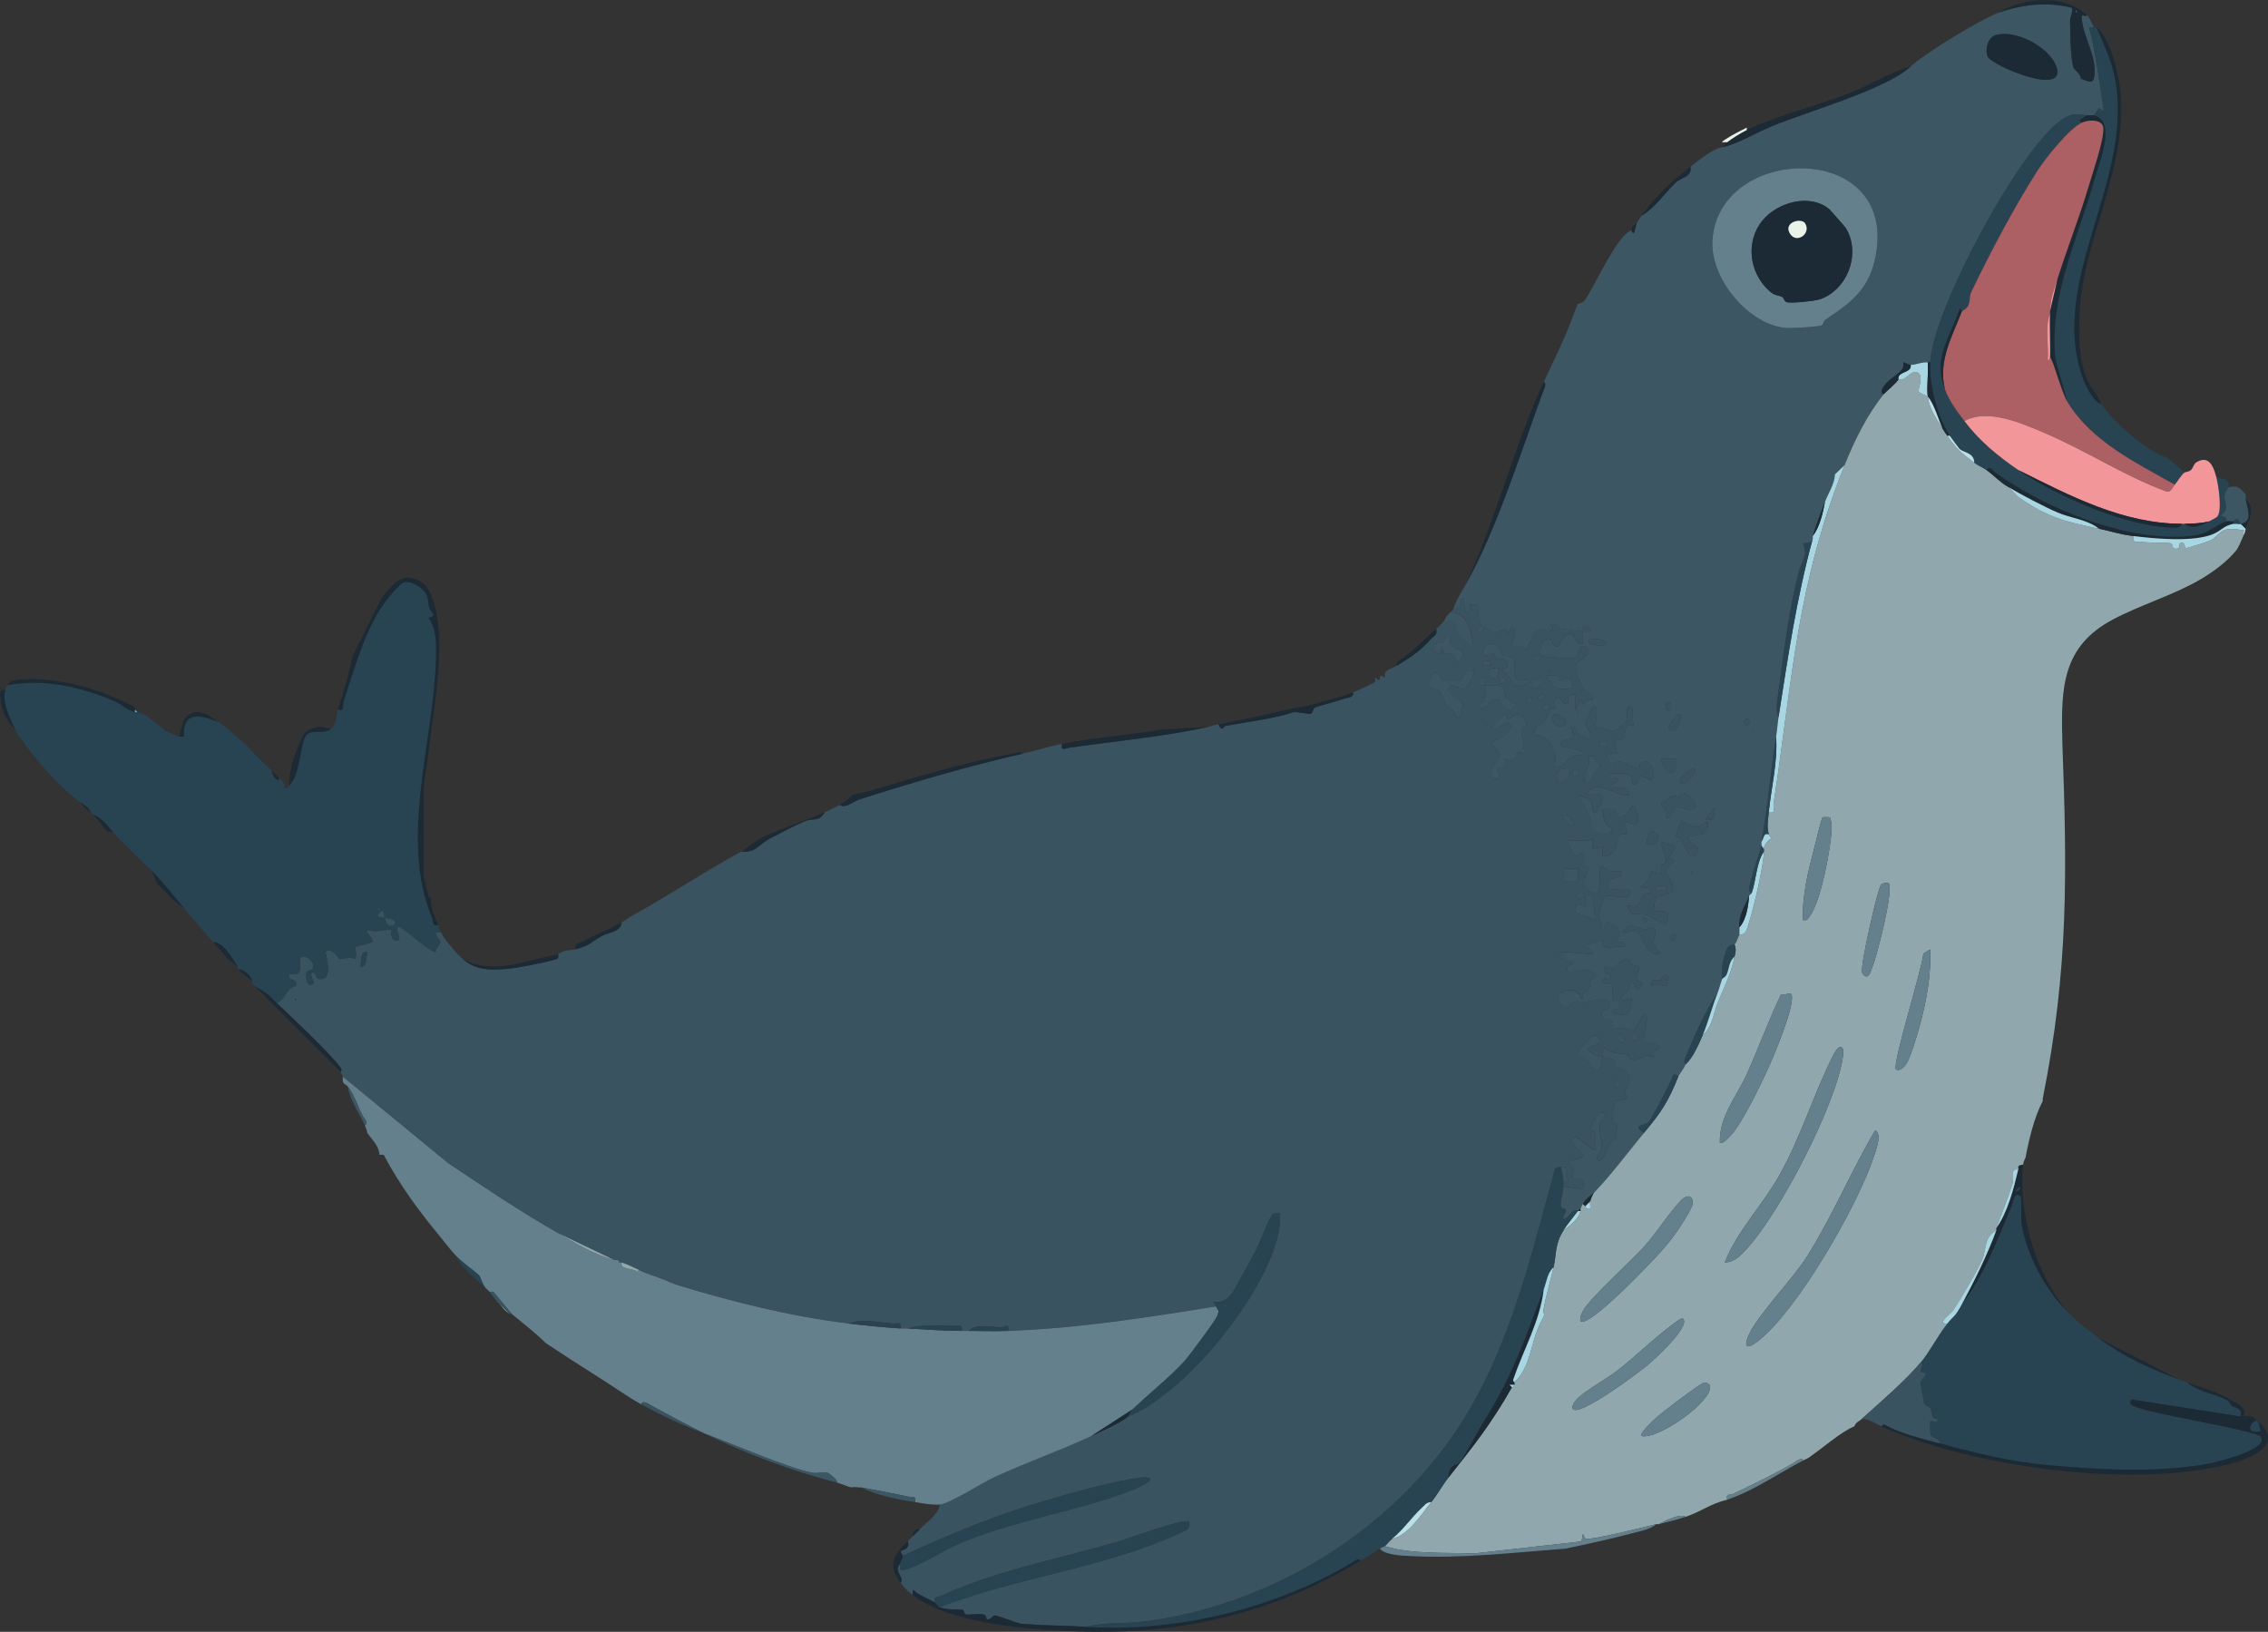 <?xml version="1.0" encoding="UTF-8"?> <svg xmlns="http://www.w3.org/2000/svg" id="_レイヤー_1" data-name="レイヤー_1" version="1.1" viewBox="0 0 927.28 667.2"><rect x="0" y="0" width="927.28" height="667.2" fill="#333333" stroke="none"/><defs><style> .st0 { fill: #1b2a35; } .st1 { fill: #3a5360; } .st2 { fill: #90a8ad; } .st3 { fill: #f2969a; } .st4 { fill: #a8d6e3; } .st5 { fill: #3d5663; } .st6 { fill: #bae0e8; } .st7 { fill: #65808d; } .st8 { fill: #eaf3e9; } .st9 { fill: #ad6064; } .st10 { fill: #60afcc; } .st11 { fill: #284453; } </style></defs><path class="st5" d="M817.17,5.17c9.66-3.39,20.03-4.59,29.97-1.97.46,1.86-.82,3.76-.78,5.46.13,5.45.08,13.49,1.25,18.58.35,1.51,3.05,2.57,3.17,4.99,2.06.46,4.92,2.52,5.39-.54,1.37-8.9-4.43-16.09-5.02-24.04-.21-2.84,1.36-.23,2.02-1.5,1.93,1.89,1.46,2.77,3,5-.66-.03-1.33,0-1.99,0,2.77,11.24,4.28,22.88,6.01,34.49l-2.02-1.49-1.99,3c-.78-.21-2.06.12-3,0-4.75-.59-6.17-1.08-10.51,1.99-17.35,12.28-52.57,78.01-53.49,99.01h-1c-2.41-.26-4.64.98-7,1-.96.01-2.84-1.2-2.99-1s.27,1.72-.34,2.63c-1.4,2.08-5.3,4.15-7.12,6.43-.64.79-2.53,3.44-.55,3.95-6.85,8.52-11.95,18.9-16,29l-3.93,3.75c-.27,4.28-2.73,7.65-4.07,11.25-1.77,4.72-3.65,9.09-5,14-.09.31.08.69,0,1-.45,2.37-3.85,1.85-4.01,2.01s1.09,2.24.85,4.21c-.26,2.07-1.98,5.14-2.6,7.53-3.65,14.05-6.13,32.26-8.1,47.89-.4,3.21-1.72,8.56-.14,11.36-.39,2.53-.56,5.24-1,8-2.17,13.78-3.57,30.05-6,43-.06.32.06.68,0,1-.74,3.94-3.33,10.3-4.34,15.17-.31,1.46-1.56,3.86.34,4.83-.14.39-.9.73-1,1-1.5,4.22-4.55,7.85-4,13,.1.98-.07,2.01,0,3-.54.73-.83,2.68-2,4-.14.15-1.64.07-2.48.98-1.63,1.75-3.43,10.22-2.52,13.02-.73,1.81-1.2,3.97-2,6-5.59,8.33-9.61,17.75-13.39,27.04-.42,1.03.43,1.87.39,1.96-.71,1.78-2.63,4.07-3,5-2.24-2.01-2.24,0-2.95,1.56-1.51,3.34-7.52,15.04-9.28,17.21-1.13,1.4-7.36.86-1.77,4.23-6.05,7.26-12.75,16.38-20,24-2.23,2.35-2.86,1.87-5,5-.51.75-.75,1.65-1,2-.2.28-.68.56-1,1-2.44-1.72-4.68,4.66-6,2.99-.41-.51,1.05-2.51,1.03-3.43,0-.65-2.07-.12-2.15-2.02-.1-2.18,1.02-4.89,1.12-7.54l7.99,1c1.4-6.42-3.08-3.09-4-3.99-.71-.69,1.73-6.77-1.98-6.02.05-2.3,5.71-2.61,5.99-2.99,1.48-2.03-6.77-4.78-3.99-7.98,1.27-1.46,8.38,5.71,8.99,4.99-.32-2.24.53-5.3,0-7.34-.2-.8-2.05-.59-2.04-1.17.01-.71,2.95-6.18,3.54-6.49,1.98-1.01,3.24.55,2.52,2.51-.12.31-1.82.36-2,1.17-.82,3.58,1.05,8.25.68,10.67-.15.97-2.71,3.52-1.69,4.66,2.71,3.01,4.65-10.89,7.98-8-1.13-1.97.15-5.24-.01-6.39-.11-.74-1.96-.55-2.01-1.17-.03-.39.87-7.39.98-7.81.3-1.18,4.79-1.21,5.07-1.63s-.96-2.23-.72-3.3c.27-1.25,1.81-2,1.74-4.1-.15-4.97-4.73-4.72-5.79-5.89-.45-.5-.04-1.99-.44-2.42-.64-.7-3.5-.8-4.79-1.28-.29,1.81-.57,3.6-1,5.38-1.65,2.06-4.93-3.83-6.32-5.13-.88-.82-3.86.84-2.54-2.61.35-.92,5.11-6.51,6.17-6.48,1.28.04,3.4.87,2.69,2.83l-4.98,2.51c1.76,3.11,3.72,2.66,5.98,3.5.17-1.04-.53-4.04.51-4.01,3.51,3.1,6.38,2.17,9.79,3.05.96.24.09,2.77,4.12,1.94,1.34-.28,2.29-1.47,3.26-1.68,1.06-.22,3.01,1.04,3.31.7.19-.21-.29-1.64.08-2.17.7-.99,2.65-.84,1.92-2.31-1.21-2.43-5.64-1.17-6-1.52-.84-.8,1.82-8.97,1-10.99-1.7-2.13-3.82,5.45-5.58,5.83-1.43.31-5.72-1.78-8.41.17,1.73-5.35-3.39-4.19-3.97-5.06-1.8-2.74,2.59-3.48,2.92-4.48,1.72-5.18-7.9-2.21-10.64-1.84-1.22.17-2.61-.78-3.67-.66-.33.04-3.18,4.82-5.75,1.43-4.49-5.92,7.58-8.15,8.12-2.41h.97c-.62-2.73,2.38-3.69,2.72-4.29.51-.89.09-2.24.62-3.41.2-.44,1.59-.5,1.69-.79,1.75-5.27-10.26-1.8-11.02-2.51-1.9-1.77,1.81-2.94,1.99-3.98-2.94.02-4.56-.75-3.99-4.01l11.99.99c1.49-2.37-4.05-1.98-1.99-3.98.23-.22,5.14-1.49,6-2.01-1.26,5.26,5.41,2.33,9,3,1.11-3.19-2.52-1.49-3-2-.3-.32,2.88-5.03-2-7.49s-1.06,3.18-4.99,2.49c1.81-2.68-.59-4.45-.54-6.07.02-.66,2.29-7.6,2.6-7.87.37-.33,9.05,1.34,9.93-.06,2.99-4.71-6.33-1.4-9-3-.92-5.98,6-2.81,6-6.98-1.77.03-3.52.2-5.27-.23-1.61-.4-3.28-3.94-3.73-.3-.37,3.07.44,6.35-1.01,9.52-9.83-1.8-3.6-6.63-3.94-10.43-.06-.61-1.93-.44-2.03-1.17-.14-1.1,1.35-3.48-.03-5.39l-2.97,1.98c-7.58-10.45-.53-4.91,6.97-7v4s4-1,4-1v4c5.94.2,5.4-6.16,6.9-8.43.73-1.1,2.89-.37,3.1-.58.64-.62-1.44-4.58-.99-4.99,1.2-1.1,8.73,5.28,3.98-7-1.91.46-4.24,6.43-5.97,4.98-1.47-1.23-.82-4.59-7.02-2.98.67,3.49.45,5.98,4,7.5.59,3.62-7.08,1.96-7.82,1.31-.46-.4-1.08-5.26-1.7-6.81l-4.48-8.01c5.19,1.81,5.26.88,6.01,5.46.84,5.09,4.41-3.13,3.97-4.91-.67-2.69-5.05-.15-6.98-.56,4.69-7.8,11.04.35,17.99,0,.26-5.02-6.67-2.71-6.99-3-2.11-1.86,3.94-2.04,1.99-3.99-.53-.53-3.86,1.34-3-2,2.07,0,7.61-.33,8.81,1.26.36.48-.08,4.68,2.17,2.72,1.84-1.6-.76-4.7,6.01-1,2.6-3.29-.55-10.5-4.42-6.91-.52.48-.15,1.99-1.09,1.95-1.25-.05-4.41-2.47-7.24-2.8-2.65-.31-4.27,2.46-5.22-1.76-.64-2.87,3.26-.84,3.98-1.48l-1.01-5.99c7.36,1.95,1.5-7.51,7.98-5.49-1.09-1.43-.1-6.55-.98-7.51-2.5-2.74-1.83,4.85-2.26,5.76-.1.22-3.34,3.08-3.55,3.19-3.92,2.12-5.34-1.93-9.18.05-.37-.38,2.37-12.21-.99-8.99-.26.25-3.02,6.14-3.01,6.49.01,1.61,2.72,3.26,1.99,5.5-1.38.08-2.72.15-4.02-.48-2.03-.99-1.02-4.26-3.98-3.5,3.26,7.91-2.3,3.31-3.99,6.51s10.27.98,8.99,5.48c-3.97-2.16-7.99,3.8-8.69,3.98-5.41,1.4-2.14-1.72-2.49-4.25-.48-3.54-4.53-9.53-8.8-8.21.72-5.62,2.42-3.64,3.72-4.76.93-.8,2.89-7.8,5.23-6.21-1.26-1.31-1.21-3.69.54-4.53,1.42-.68,2.41,3.92,4.48,1.99.61-.57-1.65-4.13,3-3v6.01s2.02-3.99,2.02-3.99l1.49,2.01c.79-1.93,1.2-2.37,3.5-2.02.64-2.61-2.37-2.88-3.3-3.97-1.75-2.05-4.58-8.9-3.25-11.01.41-.65,8.42-4.74,3.04-7-2.3-.97-1.56,4.12-4.17,4.89-.64.19-12.84-.43-13.32-.9-.81-.79-.75-7.44,3.39-7.07.93.08,1.44,4.32,3.58,3.05.31-.18,2.49-5.29,4.51-5.04,2.99.37,2.33,4.42,5.51,4.05.06-1.66-.06-3.34,0-5,.98.1,2.01-.06,2.99,0,1.47-1.49-2.81-4.37-2.99,0-1.32-.14-8.78-1.07-9.27-1.2-1.38-.36-1.9-2.29-3.73-1.8.96,6.01-3.36.82-5.98,2.46l-4.51,8.55c-.83-3.06-2.7-1.98-5.51-2.01-.33-.26,1.9-5.83.99-6.99-1.8-2.3-1.76,2.59-2.98,1.99.49-3.82-2.61-.62-5.43-.98-.35-.04-4.4-1.84-4.58-2.01,1.06,1.06-.88,3.11-1.99,1.99s.93-3.06,1.99-1.99c-2.29-2.29-1.67-8.67-2-9.01-.1-.11-2.88-.09-2.99,0-.31.27.86,4.08-1.49,2.99-1.88-.87-.02-8.16-2.51-4.99-.2.26.54,1.9-.65,3.09-.42.42-1.84.46-2.36.91,1.02-3.67,3.18-6.74,5-10,13.02-23.3,22.28-53.39,31.64-78.87.34-.93,1.8-3.63.36-4.13,4.33-9.3,8.64-17.78,12-27,.29-.79,1.83-4.79,2-5,.1-.13,1.75-.1,2.88-1.58,3.44-4.53,13.52-27.41,19.12-28.42.07-.01-.15,1.18.99,1l1.01-4c.73-.94,1.28-2.05,2-3,5.71-3.37,9.43-9.26,13.96-13.54,2.36-2.23,6.68-2.17,6.04-6.46,3.71-2.86,8.61-7.15,13-8,5.92-1.15,13.46-5.75,20.03-8.47,15.09-6.24,47.16-15.25,56.97-24.53,5.4-5.1,28.95-19.53,36-22ZM815.86,14.37c-3.04.92-4.47,5.97-3.19,8.78,1.69,3.7,33.94,17.33,27.74,3.28-3.35-7.58-16.59-14.47-24.56-12.06ZM744.95,132.94c.44-.25.63-1.73,1.27-2.16,10.83-7.24,18.1-12.52,20.69-26.36,8.85-47.39-64.89-45.58-66.79-5.77-.73,15.27,14.44,33.74,29.65,35.41,2.21.24,13.91-.39,15.18-1.12ZM656.17,262.19c-1.12-1.17-8.75-1.62-6,.97.51.48,8.8,1.95,6-.97ZM683.16,287.18h-1.99v2.99h1.99v-2.99ZM644.67,291.17v1c.65-.33.65-.67,0-1ZM640.16,296.16c1.14-1.52-3.02-4.94-4.99-3.99-1.66,4.07,3.21,6.35,4.99,3.99ZM687.17,292.18c-1.28-1.51-5.6,5.47-4.99,5.99,4.1,2.81,5.41-5.49,4.99-5.99ZM715.16,294.18c-1.09-1.09-3.08.9-1.99,1.99s3.08-.9,1.99-1.99ZM716.67,299.17v1c.65-.33.65-.67,0-1ZM685.17,310.17h-6c-1.07.96,6.34,12.7,6,0ZM693.16,314.18c-.67-.68-7.96,3.92-5.99,5.99,1.4,1.48,6.7-3.95,5.99-5.99ZM692.12,331.15c3.44-2.59-3.27-7.93-4.82-6.78-.24.18-.03,1.35-.28,1.55-.42.34-1.94-.87-3.13-.6-1.38.31-2.65,3.01-4.71,2.87.07,2.89,3.29,2.03,2,5.99,3.16,1.15,1.89-3.68,3.65-4.08,2.04-.47,6.51,1.64,7.29,1.05ZM701.17,330.18l-3.99,4.99c4.23.69,3.54-2.11,3.99-4.99ZM698.16,336.18c-2.02-.4-2.69,1.88-4.56,2.05-2,.18-5.23-3.14-6.42-2.05-.23.21-2.1,5.65-1.94,5.92.05.09,1.42.05,1.91.79,1.24,1.87,2.72,6.54,4.53,7.27,1.65.67,2.59-2.71,2.54-3.37-.03-.41-4.26-2.52-4.05-4.61,4.24-1.3,9.09.13,7.99-6.01ZM677,345.01c.22-.13,1.22-2.8,1.12-3.26-3.85-4.14-4.37-.32-4.95,3.41,1.16-.14,2.93.39,3.83-.15ZM685.16,346.19l-5.99-2.01c-.57.53,2.3,6.57,2.04,8.36-.1.66-1.74.46-2.02,1.36-.31,1.01.21,2.98-.02,3.28-.37.48-3.44-1.41-3.96-1.01-.34.26-1.72,6-5.02,6.51l4.48.47c2.15,2.63-1.3,1.64-2.45,2.51-1.94,1.46-.63,6.15-7.04,4.52,2.09,5.76,3.68,2.58,8.4,4.04l7.58,3.95c2.2-6.37.41-5.7-5-5.51.43-8.13,1.47-5.32,5.78-7.15,5.14-2.18-.83-8.14-.8-8.74.23-4.06,6.17-4.24,1.03-6.09l2.99-4.49ZM691.67,356.17v1c.65-.33.65-.67,0-1ZM673.16,377.17c.72-1.4-.63-2.67-.98-1.99-.72,1.4.63,2.67.98,1.99ZM678.16,390.17c.36-2.01-1.79-2.65-2.03-4.55-.26-2.04,2.2-5.86-.53-6.35-.73-.13-2.12.94-2.99.79-3.14-.57-5.49-3.26-9.44.63,1.49,1.57,4.39-1.03,5.98-.06,2.56,1.57,3.64,9.88,9.01,9.55ZM685.16,382.18c-1.09-1.09-3.08.9-1.99,1.99s3.08-.9,1.99-1.99ZM662.17,409.17c1.35-3.3,1.83-2.16,3.46-4.1.7-.83.32-4.71,2.53-2.88.19.16,1.09,4.98,3.01.46.76-1.8-1.91-1.33-2.05-2.11-.3-1.67,1.42-4.91,1.06-5.36-.11-.14-2.34-.34-3.32-1-.68-.45-.63-2.01-1.23-2.07-3.33-.38-4.23,3.51-6.07,3.84-1.28.22-5.54-2.31-3.07,1.99.08.14,3.43.4,1.69,2.22-.49.52-3.86-1.34-3,2,6.01-1.08,3.66,2.25,4,7.01.99-.02,2.01.06,3,0-.24.58.36,1.87-.48,2.99-.77,1.02-2.81.45-2.52,2,6.36,1.57,7.51.72,7.99-5.99-1.71.2-3.25.88-4.99,1ZM682.16,399.18c-1.83-1.81-3.02,1.61-3.18,1.68-.87.35-4.11-1.76-3.81,2.31,1.43-1.23,5.69.17,5.93,0,.17-.12,1.32-3.72,1.05-3.98Z"></path><path class="st1" d="M594.17,249.17c.52-.45,1.94-.48,2.36-.91,1.19-1.19.44-2.83.65-3.09,2.49-3.17.63,4.11,2.51,4.99,2.34,1.09,1.18-2.72,1.49-2.99.11-.1,2.89-.11,2.99,0,.33.34-.28,6.72,2,9.01-1.06-1.06-3.11.88-1.99,1.99s3.06-.93,1.99-1.99c.18.18,4.23,1.97,4.58,2.01,2.82.36,5.92-2.84,5.43.98,1.23.61,1.19-4.28,2.98-1.99.91,1.16-1.33,6.73-.99,6.99,2.81.03,4.68-1.04,5.51,2.01l4.51-8.55c2.63-1.63,6.94,3.56,5.98-2.46,1.83-.49,2.35,1.44,3.73,1.8.49.13,7.95,1.06,9.27,1.2.18-4.38,4.46-1.49,2.99,0-.98-.05-2.02.11-2.99,0-.07,1.66.06,3.34,0,5-3.18.37-2.52-3.68-5.51-4.05-2.02-.25-4.21,4.86-4.51,5.04-2.15,1.27-2.66-2.97-3.58-3.05-4.14-.37-4.21,6.28-3.39,7.07.48.47,12.68,1.08,13.32.9,2.6-.76,1.87-5.85,4.17-4.89,5.38,2.27-2.63,6.35-3.04,7-1.33,2.12,1.5,8.96,3.25,11.01.93,1.08,3.94,1.36,3.3,3.97-2.3-.35-2.71.08-3.5,2.02l-1.49-2.01-2,3.99v-6.01c-4.67-1.12-2.4,2.44-3.01,3-2.07,1.93-3.06-2.67-4.48-1.99-1.76.84-1.8,3.22-.54,4.53-2.34-1.58-4.3,5.42-5.23,6.21-1.3,1.11-3-.86-3.72,4.76,4.27-1.32,8.32,4.68,8.8,8.21.35,2.53-2.92,5.65,2.49,4.25.69-.18,4.71-6.14,8.69-3.98,1.29-4.5-10.72-2.2-8.99-5.48s7.26,1.4,3.99-6.51c2.96-.75,1.94,2.51,3.98,3.5,1.29.63,2.64.57,4.02.48.72-2.24-1.98-3.89-1.99-5.5,0-.36,2.76-6.25,3.01-6.49,3.36-3.21.62,8.61.99,8.99,3.84-1.98,5.26,2.07,9.18-.05.21-.11,3.45-2.97,3.55-3.19.43-.91-.24-8.5,2.26-5.76.88.97-.11,6.08.98,7.51-6.48-2.02-.63,7.44-7.98,5.49l1.01,5.99c-.72.64-4.62-1.38-3.98,1.48.94,4.22,2.57,1.45,5.22,1.76,2.82.33,5.99,2.75,7.24,2.8.94.04.57-1.47,1.09-1.95,3.87-3.58,7.02,3.62,4.42,6.91-6.76-3.7-4.17-.6-6.01,1-2.25,1.95-1.81-2.24-2.17-2.72-1.2-1.59-6.73-1.27-8.81-1.26-.87,3.34,2.47,1.47,3,2,1.95,1.95-4.11,2.13-1.99,3.99.32.28,7.24-2.03,6.99,3-6.95.34-13.3-7.8-17.99,0,1.93.41,6.31-2.13,6.98.56.44,1.78-3.14,10-3.97,4.91-.75-4.58-.82-3.65-6.01-5.46l4.48,8.01c.62,1.55,1.24,6.4,1.7,6.81.74.65,8.41,2.31,7.82-1.31-3.55-1.52-3.33-4.01-4-7.5,6.2-1.61,5.55,1.76,7.02,2.98,1.73,1.44,4.06-4.53,5.97-4.98,4.75,12.28-2.78,5.9-3.98,7-.45.41,1.63,4.36.99,4.99-.21.21-2.38-.52-3.1.58-1.5,2.27-.96,8.62-6.89,8.43v-4s-4,1-4,1v-4c-7.52,2.08-14.57-3.45-6.98,7l2.97-1.98c1.38,1.91-.11,4.3.03,5.39.09.73,1.97.56,2.03,1.17.35,3.81-5.89,8.63,3.94,10.43,1.45-3.16.63-6.45,1.01-9.52.44-3.65,2.12-.1,3.73.3,1.75.43,3.51.25,5.27.23,0,4.17-6.92,1-6,6.98,2.67,1.6,11.98-1.71,9,3-.89,1.4-9.56-.27-9.93.06-.31.27-2.58,7.21-2.6,7.87-.05,1.62,2.35,3.39.54,6.07,3.94.69-.03-5.03,4.99-2.49s1.7,7.18,2,7.49c.48.51,4.11-1.19,3,2-3.59-.67-10.26,2.26-9-3-.85.53-5.77,1.79-6,2.01-2.05,2.01,3.48,1.61,1.99,3.98l-11.99-.99c-.57,3.26,1.05,4.02,3.99,4.01-.18,1.04-3.89,2.21-1.99,3.98.76.7,12.76-2.76,11.02,2.51-.1.29-1.49.35-1.69.79-.53,1.18-.11,2.52-.62,3.41-.34.59-3.34,1.56-2.72,4.28h-.97c-.54-5.74-12.61-3.51-8.12,2.41,2.57,3.38,5.41-1.39,5.75-1.43,1.06-.13,2.45.82,3.67.66,2.74-.37,12.36-3.34,10.64,1.84-.33,1-4.72,1.74-2.92,4.48.57.87,5.69-.29,3.97,5.06,2.69-1.95,6.98.14,8.41-.17,1.76-.38,3.88-7.96,5.58-5.83.82,2.03-1.85,10.2-1,10.99.36.34,4.79-.92,6,1.52.73,1.48-1.22,1.32-1.92,2.31-.38.53.11,1.95-.08,2.17-.31.34-2.25-.92-3.31-.7-.98.2-1.92,1.4-3.26,1.68-4.03.83-3.16-1.69-4.12-1.94-3.41-.87-6.28.05-9.79-3.05-1.04-.03-.34,2.97-.51,4.01-2.26-.84-4.22-.39-5.98-3.5l4.98-2.51c.71-1.95-1.41-2.79-2.69-2.83-1.06-.03-5.82,5.56-6.17,6.48-1.32,3.45,1.66,1.79,2.54,2.61,1.39,1.3,4.67,7.2,6.32,5.13.43-1.78.71-3.58,1-5.38,1.29.48,4.15.58,4.79,1.28.4.44-.01,1.93.44,2.42,1.06,1.17,5.65.92,5.79,5.89.06,2.1-1.47,2.85-1.74,4.1-.23,1.07,1.01,2.87.72,3.3s-4.77.46-5.07,1.63c-.11.42-1.01,7.42-.98,7.81.05.62,1.91.43,2.01,1.17.16,1.15-1.11,4.42.01,6.39-3.33-2.89-5.27,11.02-7.98,8-1.02-1.13,1.54-3.69,1.69-4.66.38-2.42-1.5-7.09-.68-10.67.18-.8,1.88-.85,2-1.17.72-1.95-.54-3.51-2.52-2.51-.59.3-3.53,5.77-3.54,6.49,0,.58,1.83.38,2.04,1.17.52,2.03-.32,5.1,0,7.34-.61.72-7.72-6.45-8.99-4.99-2.78,3.2,5.47,5.96,3.99,7.98-.28.38-5.94.7-5.99,2.99,3.72-.75,1.28,5.33,1.98,6.02.92.91,5.4-2.43,4,3.99l-7.99-1c.02-.66.02-1.34,0-2l2.01-.51c-1.47-2.82.37-5.76-3.01-5.49-.98.08-1.86.03-2.48.99-10.4,37.96-19.58,77.73-42.71,110.33-28.66,40.39-76.1,68.39-125.44,74.55-7.71.96-15.79.19-23.37,2.13-8.76-.51-17.73-.52-26.27-1.21-2.21-.18-10.01-3.54-11.23-3.44-.8.07-1.56,1.59-2.99,1.68-.59.04-.3-1.74-1.2-2.01-2.09-.63-6.64.22-7.67-.09-.76-.23-.52-1.82-1.26-1.89-2.64-.27-6.36.09-9.39-1.04,29.29-11.37,61.21-15.25,90.52-26.98,2.2-.88,9.46-3.85,10.86-4.95.95-.75.81-2.87.62-3.07-1.63-1.65-25.85,7.31-30,8.49-23.87,6.8-48.54,11.54-71.26,21.79-1.48.67-3.28.13-2.74,2.71-2.26-1.1-4.31-2.13-6.91-3.56-1.51-.83-2.26-3.04-2.09.56-2.27-1.74-3.29-2.66-5-5,1.55-1.87-1.04-3.09-1.12-5.54-.05-1.51,1.05-2.15,1.12-2.46.12,2.21-1.06,3.57,2.11,2.62,6.64-2.01,16.49-8.48,23.63-11.38,22.07-8.96,46.04-12.46,67.48-20.52,1.64-.62,12.97-5.18,7.26-5.75-.93-.09-1.95.02-2.88.14-11.44,1.5-27.29,6.1-38.61,9.39-19.94,5.81-39.25,13.75-58,22.5.06-.22-1.21-1.4-.87-1.85.55-.74,3.9-.74,2.87-4.15.65-.61,1.28-1.33,2-2,1.39-1.3,1.91-1.91,3-3,2.94-2.94,7.86-6.35,8-10,4.07-.3,17.08-8.74,22.32-11.18,12.96-6.01,26.87-10.86,39.68-16.82,3.25-1.51,12.87-5.81,15-8,5.99-2.02,12.53-7.05,17.48-11.02,16.63-13.36,37.45-40.29,43.25-60.75,1.08-3.8,1.64-7.25,1.27-11.23-1.18.11-2.15-.53-3.07.63-1.8,2.27-4.71,10.83-6.54,14.26s-4.12,7.86-5.97,10.99c-2.75,4.64-5.06,11.52-11.41,10.14-.28.17.77,1.4,1,1.99-28.12,4.48-56.45,8.97-85,10,.48-3.54-1.46-1.4-3.02-1.45-3.45-.1-10.71-1.51-12.98,1.45-1,0-2,0-3,0,.56-3.02-1.53-1.94-3.45-2-5.78-.19-13.13-.7-18.55,1-.99-.06-2.01.07-3,0,.55-3.12-1.56-1.83-3.47-1.99-5.59-.47-12.39-2.15-17.53-.01-24.19-2.98-47.76-8.88-71-16l-13-5c-.64-.28-1.34-.68-2-1-2.24-1.09-4.64-2.18-7-3-.29-.1-.69.09-1,0-.19-.44-.54-.86-1-1-.3-.09-.69.08-1,0l-23-11c-15.17-8.63-30.24-18.75-44.91-28.59l-43.09-35.41c-.06-.52-.78-1.35-1-2-.02-.07.91-.3.12-1.46-4.03-5.87-20.08-20.75-26.12-26.54,3.66-1.53,3.98-6.58,7.99-7.02.67-3.23-3.82-1.78-3-4.98,7.98,1.59,2.23-6.22,5.56-7,1.59-.37,4.32,1.94,4.34,3.66.41,1.95-2.19,1.84-2.71,2.56-.59.81-.21,7.31,2.82,4.77.46-.39-1.39-3.52-.99-3.99,1.62-1.89,2.1,1.88,2.63,2.01,7.41,1.82,2.85-10.54,3.37-11.01,2.48-2.26,5.27,2.92,5.62,2.97,1.07.16,4.42-1.11,6.37.02.92-1.16-.17-4.78,0-4.96.26-.25,6.55-1.45,6.99-2.06.9-1.24-2.62-3.28-1.99-4.98,3.52,1.51,6.38-.15,9.99-.01-1,2.42.94,5.91,3,4,.72-.67-2.65-6.26.49-4.98,1.99.81,13.14,10.99,14.49,9.99-.19-1.53,1.67-2.67,1.88-3.69.3-1.48-4.53-4.63.15-4.31,1.66,3.27,6.72,9.12,9,11,5.49,4.53,10.63,4.52,17.54,4.04,4.67-.33,16.27-2.66,20.78-4.03,1.26-.38.56-1.93.68-2.01,2.95-1.97,4.43-1.33,7-2,6.46-1.68,5.75-2.66,10.99-5.51,3.2-1.74,7.45-1.45,8.01-5.49,1.53-.82,2.48-1.71,3-2,16.02-8.76,29.98-18.29,46-27,5.55.79,7.2-2.98,11.34-5.16,4.45-2.35,10.17-5.39,14.72-7.28,3.23-1.34,5.51.55,7.94-3.56,2.07-.91,4.05-1.85,6-3,3.09,1.43,5.14-1.31,8.21-2.29,22.69-7.27,45.01-13.77,66.79-18.71,5.24-1.19,11.23-3.02,16-4-.44,3.17,1.12,1.83,3.04,1.56,18.29-2.61,39.67-4.66,56.96-8.56,1.34-.3,2.88-.78,4-1,1.44,3.45,1.97.8,3.06.6,10.37-1.91,18.84-2.77,27.58-5.53,1.15-.36,5.91.82,6.94.61,1.08-.22,1.03-2.06,1.64-2.44.91-.56,9.69-2.8,11.99-3.65,1.46-.54,4.32-.48,3.79-2.6,1.18-.43,8.54-3.8,8.84-4.19.47-.59.01-1.51.16-1.81.33-.03,1.08.95,1.53.94.58,0,.37-1.48.66-1.67.43-.28,1.57.77,1.73.65.38-.3-.12-1.67.08-1.92s.75-.81,1-1c.44-.34,2.8-1.24,4-2,6.05-3.84,8.83-5.35,13.86-10.9,1.15-1.27,2.78-1.44,2.14-4.1,1.23-1.04,1.95-1.81,3-3,7.07-.81,3.84.75,5.55,3.92.69,1.28,4.69,6.84,6.45,5.07-1.08-6.44-1.74-11.75-8.99-13,.35-.31.64-.69,1-1ZM612.67,259.17v1c.65-.33.65-.67,0-1ZM631.67,259.17v1c.65-.33.65-.67,0-1ZM593.16,260.16c-2.67-.65-1.43,1.23-3.22,2.33-1.55.95-5.13-.3-3.77,3.17.34.87,2.29,2.07,2.99,1.5.36-.29-.82-2.39.99-1.98-.5,2.91,2.39,1.53,4.02,2.5.96.57.53,3.24,2.48,2.48,1.18-.46,1.87-2.19,1.48-3.46-.53-1.71-6.72-1.36-4.97-6.54ZM612,263.35c-1.97-1.16-6.21,1.09-5.82,3.3.44,2.52,3.6.48,4.39.53.62.03.37,1.43,1.39,1.94,1.13.57,4.46-.71,4.29,3.49-.03.86-2.41.21-2.08,1.05,5.11,4.18,2.55,8.93,10.99,5.49-.26-2.23-4.18.06-5.56-1.92-1.27-1.83.4-6.43-.86-8.14-.9-1.22-3.22-.53-4.31-1.18-.97-.58-1.79-4.18-2.44-4.56ZM629.16,268.18c-1.09-1.09-3.08.9-1.99,1.99s3.08-.9,1.99-1.99ZM609.16,270.18h-2.99v1.99h2.99v-1.99ZM613.17,273.18c-8.57-1.1-3.01,6.84-1,3.3.31-.54.23-2.34,1-3.3ZM602.16,274.17c-3.69-1.12-4.16,3.99-4.53,4.06-.39.07-7.51-.14-7.89-.25-1.03-.31-2.82-6.61-5.14.13-1.56,4.51,1.3,2.13,4.13,4.99,2.02,2.04,1.69,4.32,2.73,5.78.42.59,1.9.95,2.74,1.77.59.57,1.72,4.92,2.95,1.91-.37-1.54,1.12-3.72,1.03-4.78-.05-.61-6.34-4.47-6.01-6.09.7-3.46,5.31.35,5.99.05,1.66-.73,5.47-5.97,4-7.56ZM633.67,274.17v1c.65-.33.65-.67,0-1ZM636.91,276.5c-1.41-.82-3.21-.2-4.74-.32,2.45,5.27,5.32,6.5,11,4.98-.79-6.74-2.57-2.85-5.43-2.96-.58-.02-.52-1.53-.83-1.71ZM607.17,280.17c-.27-.24.26-2.74,0-2.99-1.61-1.54-2.87,1.77-1.99,2.99.16.23,1.85-.2,2,0,.19.26.2,5.51.02,6.35-.12.56-3.99,1.1-2.01,2.64,2.09,1.64,3.96-3.63,7.35-3.08.42.07,3.25,6.67,6.64,3.07,1.64-1.74-2.78-2.6-3.5-4.01-.62-1.23-.08-3.34-1.09-4.08-1.78-1.3-7.13-.64-7.41-.89ZM615.16,277.18c-1.09-1.09-3.08.9-1.99,1.99s3.08-.9,1.99-1.99ZM630.16,278.18h-3.99s0,2.99,0,2.99c1.84.23,2.93.06,3.98-1.51v-1.48ZM631.16,284.18c-1.09-1.09-3.08.9-1.99,1.99s3.08-.9,1.99-1.99ZM626.16,285.18c-1.09-1.09-3.08.9-1.99,1.99s3.08-.9,1.99-1.99ZM633.16,288.18c-1.09-1.09-3.08.9-1.99,1.99s3.08-.9,1.99-1.99ZM616.14,292.22c-1.08-.99-4.24,3.73-5.99,3.45.47,7.14,4.33-3.21,8.02,1.01.23.9-2.96,3.73-3.64,4.32-1.31,1.13-4.22,1.99-4.36,2.19-.86,1.23,2.72,4.08,2.87,5.66.12,1.35-4.88,5.6-2.87,9.33,5.53,1.31,1.27-3.4,1.99-4,.79-.66,4.18,1.94,3.01-4.01,6.95,3.39,2.22-4.9,7.99-2,.33-.35-1.15-8.04-1.1-9.54.06-2.13,2.7-.92,2-2.83-1.6-4.33-3.85-4.68-7.41-1.62-.88-.22-.25-1.72-.51-1.96ZM607.67,296.17v1c.65-.33.65-.67,0-1ZM657.16,303.18h-2.99v1.99h2.99v-1.99ZM652.11,309.25c-.18-.17-2.76-.2-2.94-.07-.14.1.81,1.55.68,2.33-.26,1.53-2.98,6.37-1.67,7.67,2.4,2.38,3.04-2.16,3.56-2.89,1-1.41,2.98-2.39,2.25-3.95-.04-.09-.99-.02-1.73-1-.35-.46.08-1.88-.15-2.09ZM642.17,314.18c-4.57-.4-6.92,1.55-4.99,6,4.66-.88,3.75-1.94,4.99-6ZM645.16,315.18c-1.09-1.09-3.08.9-1.99,1.99s3.08-.9,1.99-1.99ZM643.16,337.17c.91-.94-2.15-4.64-3.99-3.99-.91.94,2.15,4.64,3.99,3.99ZM645.16,355.17h-5.99v5s6,0,6,0v-5ZM647.16,365.18c-1.09-1.09-3.08.9-1.99,1.99s3.08-.9,1.99-1.99ZM651.17,366.16c-4.96-1.32-2.2,3.23-2.99,4.02s-5.35-1.96-4.01,2.97l7.99,3.01-1-10ZM150.16,389.18c-3.21-.77-2.01,4.3-2.99,5.99,3.13.75,2.53-4.27,2.99-5.99ZM637.67,389.17v1c.65-.33.65-.67,0-1ZM120.67,408.17v1c.65-.33.65-.67,0-1ZM669.16,422.18h-1.99v2.99h1.99v-2.99ZM664.16,426.17c1.02-1-1.95-4.01-2.99-2.99s1.95,4.01,2.99,2.99ZM662.16,442.18c-1.09-1.09-3.08.9-1.99,1.99s3.08-.9,1.99-1.99Z"></path><path class="st7" d="M228.17,504.17c7.49,4.26,14.59,8.76,23,11,.31.08.7-.09,1,0,.18.45.54.86,1,1,.31.09.71-.1,1,0-.77,3.18,4.29,2.02,6.53,3.9l.47-.9c.66.32,1.36.72,2,1,5.2,2.28,7.32,3.26,13,5,23.24,7.12,46.81,13.02,71,16,7.02.86,13.93,1.51,21,2,.99.07,2.01-.06,3,0,7.55.46,14.35.94,22,1,1,0,2,0,3,0,5.3,0,10.7.19,16,0,28.55-1.03,56.88-5.52,85-10,.61,1.54,1.6,1.07.49,3.95-.72,1.88-11.58,16.45-13.49,18.55-5.7,6.24-14.59,13.37-21,19.5l-17,11c-12.8,5.96-26.71,10.81-39.68,16.82-5.25,2.43-18.26,10.87-22.32,11.18-3.19.24-6.79-.53-10-1,.59-2.82-1.39-1.9-3.15-2.3-6.38-1.44-13.06-2.55-18.85-3.7-.32-.06-.68.06-1,0-2.48-.49-2.83.03-3,0-1.38-.21-4.09-1.51-6-2,.63-1-3.45-3.91-3.71-3.97-2.07-.46-4.5.37-6.59-.06-10.23-2.15-32.13-11.69-43.7-15.97-7.15-3.47-14.61-7.53-21.97-11.53-.97-.52-3.48-2.42-4.03-.47-5.32-2.92-11.12-7.07-16.25-10.3-7.65-4.83-15.24-9.74-22.75-14.7-4.35-4.33-9.29-8.05-14-12l-7.25-8.77c-.62-.54-1.63-.11-1.75-.23-.35-.31-.65-.68-1-1-1.73-1.06-2.59-5.03-3.29-5.71-2.18-2.12-6.89-5.19-9.71-8.29-2.61-2.87-4.32-5.26-6.54-7.94-8.57-10.33-16.38-21.03-22.66-32.9-.55-.43-1.22-.11-1.81-.16-.22-3.88-3.37-6.47-5-9-.14-1.08-.56-2.03-1-3,1.67-1.49-.12-2.46-.77-3.7-2.15-4.09-3.49-8.76-6.23-12.3-.53-.69-2.38-.98-2-3-.03-.33.04-.67,0-1l43.09,35.41c14.67,9.83,29.74,19.95,44.91,28.59Z"></path><path class="st11" d="M802.17,533.17c9.21-12,14.47-26.38,20.32-40.21.52-1.22,1.05-6.33,3.67-3.79.41.39.06,9.34.39,11.3,2.18,12.84,9.57,26.66,18.61,35.71.33.33.67.67,1,1l2,2c2.6,2.47,6.62,5.49,10,8,10.85,8.06,20.33,12.09,33,17,.91.35,1.96.6,3,1,4.29,3.82,11.47,4.72,16.31,7.23,1.12.58,1.31,1.84,2.07,2.44,1.19.94,4.11.39,3.61,4.33l-44.51-6.98c-.83-.14-.58,1.84-.47,1.96,2.7,3.26,45.84,9.45,52.99,13.03,4.67,5.46-19.47,11.01-22.46,11.52-21.32,3.6-45.02,2.15-65.92.19-13.7-1.29-28.75-4.92-42.62-8.72-.28-2.05-3.32-2.49-3.84-3.22-.17-.24-.37-5.57-.16-5.77.52-.48,3.32.96,2.99-.99-2.8.33-1.97-2.61-2.98-4.32-.48-.81-2.28-.8-2.59-2.61-.27-1.59-1.43-7.2-1.44-7.6-.04-1.58,2.07-2.35,2.06-3.98,0-.67-1.55-.38-1.83-.71-.67-.77,1.66-3.24-.2-3.79,4.06-4.89,6.91-10.95,11-16,2.79-3.45,3.02-2.48,6-8Z"></path><path class="st0" d="M894.17,565.17c5.8,2.23,10.87,3.15,16.89,6.61,2.77,1.59,8.58,4.15,6.1,7.39,3.76-.66,3.95.25,6.01,2.01-2.09-1.49-6.31,5.67,1,3.99.2-.18-.83-3.88-1-3.99,11.65,9.91-4.3,15.64-12.8,17.7-39.8,9.65-103.95,1.04-141.2-15.7l1.06-.82c7.15,3.93,15.15,5.68,22.94,7.82,13.86,3.8,28.92,7.43,42.62,8.72,20.9,1.96,44.6,3.41,65.92-.19,2.99-.5,27.13-6.05,22.46-11.52-7.16-3.58-50.29-9.76-52.99-13.03-.1-.12-.36-2.1.47-1.96l44.51,6.98c.5-3.94-2.42-3.38-3.61-4.33-.76-.6-.95-1.86-2.07-2.44-4.85-2.51-12.02-3.41-16.31-7.23Z"></path><path class="st0" d="M556.17,638.17c-31.59,19.19-67.02,28.86-104,29-2.66,0-5.34.07-8,0-20.17-.55-54.82-2.6-71-15-.18-3.6.58-1.39,2.09-.56,2.61,1.43,4.66,2.46,6.91,3.56.7.34,1.5,1.81,2,2,3.03,1.13,6.75.78,9.39,1.04.74.07.5,1.66,1.26,1.89,1.03.31,5.58-.54,7.67.09.9.27.6,2.05,1.2,2.01,1.43-.09,2.2-1.61,2.99-1.68,1.22-.1,9.01,3.26,11.23,3.44,8.55.68,17.51.7,26.27,1.21,36.76,2.14,76.31-7.18,108.34-26.16.68-.41,3.41-2.59,3.66-.84Z"></path><path class="st0" d="M827.17,476.17c-1.99,20.4,4.98,44.27,18,60-9.04-9.05-16.44-22.87-18.61-35.71-.33-1.96.02-10.91-.39-11.3-2.63-2.54-3.16,2.57-3.67,3.79-5.85,13.83-11.11,28.21-20.32,40.21,5.22-9.67,10.22-19.81,14-30,.11-.29-.11-.71,0-1,4.73-6.62,7.12-16.1,9-24,.5-.55-1.24-1.66,2-2ZM825.68,485.19l-1.49,1.49c-.02,1.05,2.5-.59,1.49-1.49Z"></path><path class="st0" d="M371.17,630.17c1.03,3.4-2.31,3.41-2.87,4.15-.34.45.92,1.63.87,1.85-.23.93-.76,1.85-1,3-.06.31-1.16.95-1.12,2.46.08,2.46,2.67,3.68,1.12,5.54-5.22-7.16-3.04-11.39,3-17Z"></path><path class="st0" d="M858.17,547.17l33,17c-12.67-4.91-22.15-8.94-33-17Z"></path><path class="st11" d="M186.17,513.17c2.82,3.09,7.53,6.16,9.71,8.29.7.68,1.56,4.65,3.29,5.71-4.62-4.24-10.12-8.33-13-14Z"></path><path class="st0" d="M376.17,625.17c-1.09,1.09-1.61,1.7-3,3-.08-2.02,1.02-3.08,3-3Z"></path><path class="st1" d="M200.17,528.17c.13.11,1.14-.32,1.75.23l7.25,8.77c-.2-.16-.8.16-1,0l-4-4c-.34-.37-.8-.75-1-1-1.03-1.3-2.01-2.67-3-4Z"></path><path class="st0" d="M848.17,539.17l-2-2c.65.65,1.35,1.38,2,2Z"></path><path class="st11" d="M138.17,290.17c2.97.61,1.75-1.49,2.27-3.18,2.58-8.38,6.07-19.19,9.25-26.8,3.36-8.03,7.65-15.07,13.9-21.09,3.14-3.31,9.73,1.49,10.91,4.3.62,1.47.46,3.37.95,4.98.68,2.23,3.79,3.08-.29,4.27,3.62,4.53,3.23,12.32,3.04,18.05-1.08,32.88-14.94,72.45-1.57,104.54.63,1.52-.13,3.51,2.53,2.92.38.91.45,1.91,1,3-4.68-.32.15,2.83-.15,4.31-.21,1.02-2.07,2.16-1.88,3.69-1.35,1-12.5-9.18-14.49-9.99-3.13-1.28.23,4.32-.49,4.98-2.06,1.91-3.99-1.58-3-4-3.61-.14-6.48,1.52-9.99.01-.63,1.7,2.89,3.74,1.99,4.98-.44.61-6.73,1.81-6.99,2.06-.18.17.92,3.79,0,4.96-1.95-1.13-5.31.14-6.37-.02-.35-.05-3.14-5.23-5.62-2.97-.52.47,4.04,12.83-3.37,11.01-.53-.13-1.01-3.9-2.63-2.01-.4.46,1.46,3.6.99,3.99-3.04,2.54-3.41-3.96-2.82-4.77.52-.72,3.12-.61,2.71-2.56-.02-1.72-2.75-4.03-4.34-3.66-3.32.78,2.42,8.59-5.56,7-.82,3.19,3.67,1.75,3,4.98-4.02.44-4.34,5.49-7.99,7.02-.68-.65-1.34-1.38-2-2-.34-.32-.65-.68-1-1-2.07-1.86-4.08-2.68-6-4-.06-.04-.08-.38-1-1v-1c-1.28-3.35-2.83-3.59-5-5-.23-.15-.76.15-1,0v-1c-2.12-3.25-5.64-9.87-10-10-4.07-4.55-8-9.37-12-14-4.74-5.48-7.49-9.37-13-15-5.19-5.3-11.68-11.02-16-16-2.35-2.7-4.36-5.82-8-7-.33-.33-.66-.68-1-1-.85-1.88-2.41-2.85-4-4-6.09-4.41-10.04-8.38-15-14-2.8-3.18-5.58-6.54-8-10-1.87-2.68-2.24-2.43-4-6-2.25-4.56-5.39-11.04-4-16,.25-.9.42-1.26,1-2,14.59-2.82,29.74.64,43.18,6.32,3.91,1.65,4.85,3.52,8.82,4.68.31.09.7-.09,1,0,.98.3,2.03.66,3,1l8.72,6.74c1.73.59,3.48,2.08,5.28,2.26.65.06,1.32.02,1.97-.01-.33-10.58,6.51-8.97,14.03-5.99,4.34,2.83,8.15,6.56,12,10l9,9c.32.34.68.65,1,1,.06,1.81,1.18,2.93,2.51,3.98l.49-.98c.88,1.07,2.53,1.44,2.01,4h1.49c.48-.15.38-.89.5-1,4.92-4.25,4.41-17.87,7.23-20.77,2.22-2.28,6.98-.1,9.77-2.23,2.62-2,2.21-5.41,3-8ZM154.67,371.17v1c.65-.33.65-.67,0-1ZM157.17,375.17c-.13-.15.11-4.1-1.99-1.99s1.86,1.85,1.99,1.99c.85.89.03,4.01,3.99,2.99,1.23-3.04-3.37-2.24-3.99-2.99Z"></path><path class="st0" d="M176.17,243.17c7.35,17.01.91,46.74-1,65-.46,4.43-2,11.62-2,15.5v34c0,.44,1.81,8.07,2,8.5.27.63.43.7,1,1-.2,3.96,1.55,7.48,3,11-2.66.59-1.9-1.39-2.53-2.92-13.37-32.1.49-71.66,1.57-104.54.19-5.73.58-13.52-3.04-18.05,4.08-1.2.97-2.04.29-4.27-.49-1.61-.33-3.51-.95-4.98-1.18-2.81-7.77-7.62-10.91-4.3-6.26,6.02-10.54,13.06-13.9,21.09-3.18,7.61-6.67,18.42-9.25,26.8-.52,1.69.7,3.79-2.27,3.18,2.22-7.24,4.53-14.55,6-22l12-24c3.34-3.74,6.7-9.08,12.21-7.78,4.31,1.01,6.06,2.77,7.79,6.78Z"></path><path class="st5" d="M593.17,250.17c7.26,1.25,7.91,6.55,8.99,13-1.75,1.76-5.76-3.8-6.45-5.07-1.71-3.17,1.53-4.73-5.55-3.92.89-1.01.62-1.89,3-4Z"></path><path class="st0" d="M631.17,156.17c1.44.5-.02,3.2-.36,4.13-9.35,25.49-18.62,55.57-31.64,78.87,12.66-26.93,19.42-55.99,32-83Z"></path><path class="st0" d="M587.17,257.17c.63,2.65-.99,2.83-2.14,4.1-5.02,5.55-7.81,7.07-13.86,10.9-.48-2.1,1.19-2.15,2.41-3.04,5.24-3.84,8.75-7.86,13.59-11.96Z"></path><path class="st0" d="M135.17,298.17c-2.79,2.13-7.55-.05-9.77,2.23-2.82,2.9-2.31,16.52-7.23,20.77.03-7.46,2.83-14.43,6-21,.34-.32.65-.7,1-1,3.29-2.28,6.29-2.48,10-1Z"></path><path class="st0" d="M781.17,27.17c-9.81,9.28-41.88,18.29-56.97,24.53-6.57,2.72-14.12,7.32-20.03,8.47.67-.66,1.29-1.39,2-2,1.69-1.44,5.99-4.04,8-5,12.99-6.2,28.85-9.91,42.27-15.23,8.37-3.32,16.11-8.32,24.73-10.77Z"></path><path class="st0" d="M691.17,68.17c.65,4.29-3.67,4.23-6.04,6.46-4.53,4.27-8.25,10.16-13.96,13.54,6.56-8.69,11.35-13.33,20-20Z"></path><path class="st8" d="M714.17,53.17c-2.01.96-6.31,3.56-8,5-1.55-.17-3.39.54-.69-1.21,3.06-1.99,5.43-3.12,8.69-4.79v1Z"></path><path class="st0" d="M669.17,91.17l-1.01,4c-1.14.18-.92-1.01-.99-1-.22-1.91,1.42-2.26,2-3Z"></path><path class="st0" d="M110.17,407.17l1,1c.66.62,1.32,1.35,2,2,6.04,5.8,22.09,20.67,26.12,26.54.79,1.15-.14,1.39-.12,1.46l-35-35c1.92,1.32,3.93,2.14,6,4Z"></path><path class="st0" d="M75.17,371.17c-3.99-2.27-7.59-6.72-11-10l-2-5c5.51,5.63,8.26,9.52,13,15Z"></path><path class="st0" d="M55.17,289.17c.11.08-.07.67,0,1v1c-3.97-1.16-4.91-3.03-8.82-4.68-13.44-5.68-28.59-9.14-43.18-6.32.84-1.06.52-1.64,2.49-1.98,10.59-1.84,25.97,1.21,36.05,4.94,2.66.98,11.5,4.74,13.46,6.04Z"></path><path class="st0" d="M89.17,295.17c-7.52-2.99-14.36-4.59-14.03,5.99-.65.03-1.32.08-1.97.01l2-7c.71-.59,1.87-1.93,2-2,5.09-2.68,8.33.61,12,3Z"></path><path class="st0" d="M97.17,395.17l-4-3c-1.84-2.2-3.8-4.55-6-7,4.36.13,7.88,6.75,10,10Z"></path><path class="st0" d="M46.17,340.17h-2c-.31-.36-.69-.65-1-1-1.64-1.88-2.82-3.84-5-6,3.64,1.18,5.65,4.3,8,7Z"></path><path class="st0" d="M103.17,401.17l-5-4v-1c2.17,1.41,3.72,1.65,5,5Z"></path><path class="st10" d="M56.17,291.17c-.3-.09-.69.09-1,0v-1l1,1Z"></path><path class="st2" d="M776.17,155.17c3.03.84,4.89-3.77,7.48-3,3.23.96.53,6.66.76,7.82.13.66,3.62,2.01,3.76,2.17.64,5.12,3.55,8.92,6,13,.61,1.01,1.31,2.04,2,3,4.4,6.16,5.2,6.49,11,11,1.48,1.15,3.41,1.9,5,3,2.73,1.89,5.14,4.72,9,7l3.79,3.88c12.11,8.44,18.94,10.16,33.21,13.12,5.19,1.07,8.42,2.31,14,3,.08,3.51,1.16,2.09,2.81,2.33,4.13.6,10.02.22,12.56.63.7.11.77,1.98,1.13,2.07,3.1.84,2.34-1.82,2.54-1.96,2.17-1.48,2,2.03,2.42,1.94,1.46-.3,8.48-2.47,9.78-3.06,4.64-2.1,3.72-6,12.31-4.52,2.6.45,1.45-.67,1.46,2.58-.85,1.78-1.77,4.48-3,6-3.72,4.6-9.91,9.09-15,12-11.33,6.47-24.07,10.13-35.36,16.14-20.46,10.88-21.2,27.42-20.64,48.86,0,.33-.01.67,0,1,1.96,53.19,2.62,93.25-8,146-.06.32.07.68,0,1-3.4,6.44-5.65,15.7-7,23-.1.55-.83,1.26-1,3-3.24.34-1.5,1.45-2,2-.11.13-1.69-.49-2,.68-.39,1.46.16,3.45-.44,5.37-1.81,5.72-4.44,12.18-6.55,17.95-.11.29.11.71,0,1-4.95,2.29-4.14,8.07-5.69,11.79-1.9,4.56-8.97,16.31-12.05,21.01-.46.71-7.07,5.53-2.26,5.21-4.09,5.05-6.94,11.11-11,16-6.17,7.43-16.76,16.43-24,23-.99.9-2.53,1.33-3,3-5.46,2.12-13.65,9.48-19,13-.67.33-1.34.66-2,1-.25-1.75-2.98.43-3.66.84-8.26,4.88-16.57,8.7-25.14,12.9-1.35.66-2.75-.65-2.2,2.26-6.86,1.62-10.26,4.68-17,7-2.44-1.47-8.23,1.54-11,3-.31.08-.69-.08-1,0-4.03,1.02-27.22,6.74-29.01,5.99l-.99-1.99-.58,3.06-43.94,4.93c-11.84-.47-25.29.43-36.49-2.99.44-.3,1.82-2.05,3-3,6.87-1.63,11.76-9.85,16-15,2.34-2.84,4.61-6.99,7-10,10.28-12.96,17.58-22.14,26-37,.03-.06.59.22,1-1,.1-.29-.08-.68,0-1,7.13-6.74,6.35-16.41,11.12-25.18,2.1-3.86.25-1.8.89-5.2.95-5.14,2.79-11.17,3.99-16.62s.54-9.6,4-15c2.62-2.08,6.34-4.63,7-8v-1c.25-.35.49-1.25,1-2,.29.37.65.69,1,1s.09,1.54,1.99.99c.16-.92-.23-2.25,0-2.99.48-1.55.83-2.78,2-4,7.25-7.62,13.95-16.74,20-24,7-8.4,9.85-12.6,14-23,.37-.93,2.29-3.22,3-5,3.04-2.72,5.41-8.3,7-12,4-3.46,4.22-8.44,6.13-13.17,2.41-5.99,5.56-12,6.87-18.83.33-1.73.84-2.75,0-5,1.17-1.32,1.46-3.27,2-4,.14-.19,1.98.28,2.79-1.66,2.28-5.45,7.25-26.77,7.21-32.34,0-.32.05-.69,0-1,.07-2.7,3.02-4.2,3-4.48-.01-.24-.86-.89-1-1.52-.84-3.56-.36-5.26,0-9,3.22.56,1.69-1.62,1.97-3.49,7.77-51.69,9.53-89.87,29.03-138.51,4.05-10.1,9.15-20.48,16-29,.7-.87,4.75-4.09,6-6ZM748.11,334.21c-.24-.16-2.81-.13-2.93-.04-.52.43-3.03,11.15-3.52,12.99-2.49,9.41-4.92,19.23-4.49,29,1.79.39,1.97-.52,2.83-1.66,4.51-5.95,8.72-28.43,8.9-36.14.02-.94-.37-3.89-.8-4.16ZM772.16,361.16c-.27-.27-2.45-.26-3.08.6-1.6,2.16-7.46,29.32-7.68,33.22-.09,1.58-.63,3.3,1.28,4.17,1.66.76,2.49-2.91,2.94-4.02,1.88-4.56,8.78-31.79,6.54-33.98ZM789.16,388.18l-2.78,1.71c-.42,5.92-12.89,45.52-11.21,47.28.97,1.02,2.94-.43,3.86-1.63,1.91-2.48,4.65-11.87,5.63-15.37,2.9-10.37,4.93-21.19,4.5-31.99ZM732.16,406.17l-4.09.63c-5,10.5-8.99,21.44-13.73,32.05-4.14,9.28-11.45,17.48-11.17,28.32,1.01,1.18,4.83-3.29,5.43-4.06,4.69-6.02,11.13-19.32,14.43-26.57,1.91-4.2,11.95-27.68,9.14-30.36ZM705.17,516.17c4.04-.11,6.47-2.83,8.96-5.53,13.56-14.7,36.64-59.11,39.37-78.67.71-5.12-1.65-5.04-3.83-.79-8.16,15.89-13.18,33.51-22.34,49.66-6.93,12.22-16.96,22.29-22.17,35.32ZM714.17,550.17c.92.95,3.11-.77,4.04-1.45,16.12-11.8,41.39-56.07,47.72-75.29.73-2.22,3.86-9.94.73-11.25-9.81,16.68-17.39,34.89-27.69,51.3-6.1,9.72-19.88,23.57-23.88,32.12-.51,1.09-1.62,3.85-.93,4.57ZM669.63,521.61c5.66-5.79,12.1-12.18,16.56-18.92,1.26-1.9,5.57-8.59,5.81-10.26.52-3.57-2.11-4.33-4.71-1.64-4.55,4.71-9.82,12.97-14.61,18.39-5.16,5.83-22.97,21.9-25.36,26.64-.73,1.44-1.48,2.62-1.15,4.34,2.62,2.59,20.83-15.86,23.46-18.55ZM688.16,539.17c-.67-.76-5.53,3.29-6.47,4.02-6.84,5.3-13.22,11.52-20.07,16.93-4.33,3.43-13.95,8.73-16.98,12.02-.88.96-2.38,3.08-1.47,4.02,2.89,2.95,27.14-15.16,30.47-18.02,2.64-2.27,17.48-15.58,14.52-18.97ZM671.17,587.16c6.85,1.5,29.19-14.37,27.99-20.46-.15-.79-1.41-1.51-2.34-1.42-1.41.13-17.53,12.4-19.66,14.37-.88.81-7.16,6.53-5.98,7.51Z"></path><path class="st11" d="M853.17,47.17l-3,2.02,1,.98c-5.15,2.35-14.75,14.39-18.03,19.47-9.33,14.48-19.78,34.26-27.22,49.87-1.15,2.42.47,5.75-3.75,7.66-.06.03-.49-.85-.91-.97-3.99,11.9-11.19,20.17-6.09,32.97,2.13,5.35,4.68,8.58,8,13,6.05,8.04,13.67,14.32,22,20,15.7,10.7,43.98,23.09,63.01,23.55,1.82.04,2.85.32,3.99-1.55.33,0,.67.01,1,0,3.08,2.54,7.07.6,10-1,.99-.54,2.9-1.36,3.45-2.05,1.94-2.42.4-12.66-.45-15.95l4,1c.2.67,1.41,1.16,1,3-.16.71-1.59,1.79-1.7,3.6s1.13,3.42.53,5.66c-.3,1.09-1.52,1.65-1.83,2.25-.29.55,2.95.35,2,2.49-4.65,1.66-7.09,5.11-13.61,5.89-26.09,3.11-60-10.92-80.9-25.9-1.12-.8-1.7-2.83-3.49-.99-1.59-1.1-3.52-1.85-5-3,.03-4.08-4.3-4.11-5.94-5.55-.26-.23-3.75-4.97-4.06-5.45-5-7.81-8.42-20.41-8-30,.92-21,36.14-86.72,53.49-99.01,4.34-3.07,5.76-2.58,10.51-1.99Z"></path><path class="st11" d="M856.17,11.17c.35.01.78-.09,1,0,2.97,6.97,6.09,13.37,7.55,20.95,8.01,41.57-27.83,83.01-12.95,122.95,1.02,2.73,4.22,9.52,7.4,10.1,4.29,6.99,19.4,20.16,27,22l7,6c-1.71,1.46-2.46,3.14-4,5-16.08-9.12-34.05-17.63-44-34l-4.9-17.6c-2.52-25.86,9.45-49.43,16.18-73.61,1.81-6.48,9.01-23.31-.29-25.79l1.99-3,2.02,1.49c-1.73-11.61-3.24-23.24-6.01-34.49.66,0,1.33-.03,1.99,0Z"></path><path class="st5" d="M918.17,202.17c.07.64-.11,1.38,0,2,.66,3.72,3.23,9.09-2,10-.41-.37-.52-1.67-1.63-1.87-.83-.15-1.25.86-1.37.87-.91.08-2.38-.22-3,0,.95-2.14-2.29-1.94-2-2.49.31-.6,1.53-1.16,1.83-2.25.6-2.24-.64-3.86-.53-5.66s1.54-2.88,1.7-3.6c4.59-.92,4.7.87,7,3Z"></path><path class="st0" d="M859.17,13.17c4.6,6.33,7.61,19.24,8,27,1.61,31.9-15.92,58.64-17,89-.37,10.38-.27,23.96,7,32,.56,1.29,1.27,2.81,2,4-3.17-.58-6.38-7.38-7.4-10.1-14.88-39.94,20.96-81.38,12.95-122.95-1.46-7.58-4.58-13.98-7.55-20.95.48.19,1.62,1.47,2,2Z"></path><path class="st7" d="M744.95,132.94c-1.27.72-12.97,1.36-15.18,1.12-15.21-1.67-30.39-20.14-29.65-35.41,1.91-39.81,75.64-41.63,66.79,5.77-2.58,13.84-9.86,19.12-20.69,26.36-.64.43-.84,1.91-1.27,2.16ZM747.86,85.49c-7.96-6.6-21.28-2.67-27.24,4.63-7.01,8.58-5.5,21.18,2.51,28.59,2.75,2.55,3.41,1.63,5.72,2.8.43.21.57,1.59,1.58,2,1.56.64,11.45-.45,13.48-1.1,11.31-3.66,17.19-18.78,10.72-29.2-.3-.48-6.37-7.39-6.77-7.72Z"></path><path class="st11" d="M638.17,477.17c.7,1.97.92,3.91,1,6,.02.66.02,1.34,0,2-.09,2.65-1.21,5.36-1.12,7.54.08,1.9,2.14,1.37,2.15,2.02.01.92-1.44,2.92-1.03,3.43,1.32,1.67,3.56-4.72,6-2.99-1.81,2.44-4.45,5.58-6,8-3.46,5.4-2.77,9.41-4,15-2.58,2.28-2.85,5.94-4,9-7.85,20.78-12.88,35.65-24.66,54.32-1.1,1.74-8.82,15.7-9.59,16.44-1.48,1.44-4.47.45-4.75,6.24-2.39,3.01-4.66,7.16-7,10-1.98-.02-2.77,1.35-4.01,2.49-4,3.65-7.32,8.76-11.99,12.51-1.18.95-2.56,2.7-3,3-.41.28-1.22.43-2,1-1.45,1.05-6.02,3.8-8,5-.25-1.75-2.98.43-3.66.84-32.03,18.98-71.58,28.3-108.34,26.16,7.58-1.94,15.66-1.17,23.37-2.13,49.35-6.16,96.78-34.17,125.44-74.55,23.13-32.6,32.31-72.37,42.71-110.33.61-.96,1.5-.91,2.48-.99Z"></path><path class="st0" d="M815.86,14.37c7.97-2.41,21.21,4.49,24.56,12.06,6.2,14.05-26.05.42-27.74-3.28-1.29-2.81.14-7.86,3.19-8.78Z"></path><path class="st4" d="M754.17,190.17c-19.51,48.64-21.26,86.83-29.03,138.51-.28,1.87,1.25,4.05-1.97,3.49.98-10.31,3.72-20.55,3-31,.44-2.76.61-5.47,1-8,3.88-24.93,7.29-48.3,14-73,.08-.31-.09-.69,0-1,2.85-3.75,4.1-9.41,5-14,1.34-3.6,3.8-6.97,4.07-11.25l3.93-3.75Z"></path><path class="st0" d="M853.17,6.17c-.66,1.26-2.23-1.35-2.02,1.5.59,7.95,6.39,15.13,5.02,24.04-.47,3.06-3.33,1-5.39.54-.12-2.42-2.82-3.49-3.17-4.99-1.17-5.09-1.12-13.14-1.25-18.58-.04-1.7,1.24-3.6.78-5.46-9.94-2.62-20.31-1.43-29.97,1.97,10.03-6.29,27.02-7.83,36,1ZM848.67,4.17v1c.65-.33.65-.67,0-1Z"></path><path class="st1" d="M685.16,346.19l-2.99,4.49c5.13,1.85-.81,2.03-1.03,6.09-.03.61,5.94,6.56.8,8.74-4.31,1.83-5.35-.98-5.78,7.15,5.41-.19,7.2-.86,5,5.51l-7.58-3.95c-4.72-1.45-6.31,1.72-8.4-4.04,6.41,1.64,5.09-3.06,7.04-4.52,1.15-.86,4.6.13,2.45-2.51l-4.48-.47c3.3-.51,4.69-6.25,5.02-6.51.52-.41,3.59,1.48,3.96,1.01.23-.3-.29-2.26.02-3.28.28-.91,1.93-.7,2.02-1.36.26-1.79-2.6-7.83-2.04-8.36l5.99,2.01ZM681.16,362.18h-3.99v1.99h3.99v-1.99Z"></path><path class="st1" d="M662.17,409.17c-.99.07-2.01-.02-3,0-.34-4.76,2.01-8.09-4-7.01-.86-3.34,2.51-1.48,3-2,1.74-1.82-1.61-2.08-1.69-2.22-2.47-4.3,1.8-1.77,3.07-1.99,1.84-.32,2.73-4.21,6.07-3.84.6.07.55,1.62,1.23,2.07.98.66,3.21.86,3.32,1,.36.44-1.36,3.68-1.06,5.36.14.78,2.81.3,2.05,2.11-1.91,4.52-2.81-.3-3.01-.46-2.21-1.83-1.83,2.05-2.53,2.88-1.63,1.94-2.11.8-3.46,4.1,1.75-.12,3.28-.8,4.99-1-.48,6.71-1.62,7.55-7.99,5.99-.29-1.55,1.75-.98,2.52-2,.84-1.11.24-2.41.48-2.99Z"></path><path class="st1" d="M698.16,336.18c1.1,6.14-3.75,4.71-7.99,6.01-.21,2.09,4.02,4.2,4.05,4.61.05.66-.89,4.03-2.54,3.37-1.81-.73-3.28-5.4-4.53-7.27-.5-.75-1.86-.7-1.91-.79-.16-.27,1.71-5.71,1.94-5.92,1.19-1.09,4.43,2.24,6.42,2.05,1.87-.17,2.54-2.45,4.56-2.05Z"></path><path class="st11" d="M686.17,440.17c-4.15,10.4-7,14.6-14,23-5.59-3.37.64-2.84,1.77-4.23,1.76-2.17,7.77-13.87,9.28-17.21.71-1.56.71-3.57,2.95-1.56Z"></path><path class="st11" d="M727.17,293.17c-1.59-2.8-.27-8.15.14-11.36,1.97-15.63,4.45-33.84,8.1-47.89.62-2.39,2.35-5.45,2.6-7.53s-1-4.06-.85-4.21,3.56.36,4.01-2.01c-6.71,24.7-10.12,48.07-14,73Z"></path><path class="st1" d="M692.12,331.15c-.79.59-5.25-1.52-7.29-1.05-1.76.4-.49,5.23-3.65,4.08,1.29-3.96-1.93-3.09-2-5.99,2.06.14,3.33-2.56,4.71-2.87,1.19-.27,2.71.94,3.13.6.25-.2.04-1.37.28-1.55,1.55-1.15,8.26,4.19,4.82,6.78Z"></path><path class="st11" d="M723.17,332.17c-.36,3.74-.84,5.44,0,9-2.4-.66-1.8,1.56-3,3,2.43-12.95,3.83-29.22,6-43,.72,10.45-2.02,20.69-3,31Z"></path><path class="st4" d="M788.17,148.17c.38,4.47-.54,9.66,0,14-.15-.16-3.63-1.51-3.76-2.17-.23-1.16,2.47-6.86-.76-7.82-2.58-.77-4.45,3.83-7.48,3-.62-3.49,5.62-2.51,5-6,2.36-.02,4.59-1.26,7-1Z"></path><path class="st1" d="M678.16,390.17c-5.37.33-6.44-7.97-9.01-9.55-1.59-.98-4.49,1.63-5.98.06,3.95-3.89,6.31-1.19,9.44-.63.87.16,2.25-.92,2.99-.79,2.72.49.27,4.31.53,6.35.24,1.9,2.39,2.54,2.03,4.55Z"></path><path class="st4" d="M711.17,382.17c-.07-.99.1-2.02,0-3,2.89-3.28,3.6-8.73,4-13,.1-.27.86-.61,1-1,1.92-5.4,1.81-12.3,5-17,.04,5.57-4.93,26.88-7.21,32.34-.81,1.95-2.65,1.48-2.79,1.66Z"></path><path class="st11" d="M696.17,423.17c-1.59,3.7-3.96,9.28-7,12,.04-.09-.81-.93-.39-1.96,3.78-9.29,7.8-18.71,13.39-27.04-2.06,5.19-3.77,11.83-6,17Z"></path><path class="st11" d="M709.17,386.17c.84,2.25.33,3.27,0,5-2.27,1.78-2.15,4.9-3.23,7.31-.46,1.04-1.72,1.55-1.77,1.69-.91-2.81.89-11.27,2.52-13.02.84-.9,2.35-.82,2.48-.98Z"></path><path class="st0" d="M797.17,178.17h-1c-.69-.96-1.39-1.99-2-3-1.64-3.6-3.46-10.26-6-13-.54-4.34.38-9.53,0-14h1c-.42,9.59,3,22.19,8,30Z"></path><path class="st11" d="M721.17,347.17c.05.31,0,.68,0,1-3.19,4.7-3.08,11.6-5,17-1.91-.97-.65-3.37-.34-4.83,1.02-4.87,3.6-11.22,4.34-15.17-.11.78.95,1.67,1,2Z"></path><path class="st1" d="M685.17,310.17c.34,12.7-7.06.96-6,0h6Z"></path><path class="st0" d="M781.17,149.17c.62,3.49-5.62,2.51-5,6-1.25,1.91-5.3,5.13-6,6-1.98-.51-.09-3.16.55-3.95,1.83-2.27,5.73-4.35,7.12-6.43.61-.9.19-2.43.34-2.63s2.03,1.01,2.99,1Z"></path><path class="st0" d="M711.17,379.17c-.55-5.15,2.5-8.78,4-13-.4,4.27-1.11,9.72-4,13Z"></path><path class="st4" d="M709.17,391.17c-1.31,6.83-4.46,12.84-6.87,18.83-1.91,4.73-2.12,9.71-6.13,13.17,2.23-5.17,3.94-11.81,6-17,.8-2.03,1.27-4.19,2-6,.05-.13,1.31-.65,1.77-1.69,1.08-2.41.96-5.53,3.23-7.31Z"></path><path class="st1" d="M677,345.01c-.9.54-2.67,0-3.83.15.58-3.73,1.11-7.55,4.95-3.41.09.45-.91,3.13-1.12,3.26Z"></path><path class="st1" d="M640.16,296.16c-1.78,2.37-6.65.08-4.99-3.99,1.96-.95,6.13,2.47,4.99,3.99Z"></path><path class="st1" d="M693.16,314.18c.71,2.04-4.59,7.47-5.99,5.99-1.97-2.07,5.32-6.67,5.99-5.99Z"></path><path class="st1" d="M682.16,399.18c.27.27-.89,3.86-1.05,3.98-.24.17-4.51-1.22-5.93,0-.3-4.07,2.94-1.96,3.81-2.31.17-.07,1.36-3.48,3.18-1.68Z"></path><path class="st1" d="M687.17,292.18c.42.5-.89,8.79-4.99,5.99-.6-.52,3.71-7.5,4.99-5.99Z"></path><path class="st0" d="M856.17,47.17c9.3,2.48,2.09,19.31.29,25.79-6.74,24.18-18.7,47.75-16.18,73.61l4.9,17.6c-2.3-3.78-6.03-17.91-7-18,.22-5.97-.3-12.04,0-18,.02-.33-.02-.67,0-1l3-13c3.96-12.66,8.94-25.06,12.71-37.79,1.69-5.73,6.26-18.71,6.08-23.95-.13-3.69-5.84-3.6-8.79-2.26l-1-.98,3-2.02c.94.12,2.22-.21,3,0Z"></path><path class="st1" d="M656.17,262.19c2.81,2.92-5.49,1.45-6,.97-2.75-2.59,4.87-2.15,6-.97Z"></path><path class="st4" d="M723.17,341.17c.15.63.99,1.28,1,1.52.01.29-2.93,1.78-3,4.48-.05-.33-1.11-1.22-1-2,.06-.32-.06-.68,0-1,1.2-1.44.6-3.66,3-3Z"></path><path class="st1" d="M701.17,330.18c-.45,2.88.24,5.68-3.99,4.99l3.99-4.99Z"></path><path class="st0" d="M650.17,491.17l-2,2c-.35-.31-.71-.63-1-1,2.14-3.13,2.77-2.65,5-5-1.17,1.22-1.52,2.45-2,4Z"></path><rect class="st1" x="681.17" y="287.18" width="1.99" height="2.99"></rect><path class="st1" d="M715.16,294.18c1.09,1.09-.9,3.08-1.99,1.99s.9-3.08,1.99-1.99Z"></path><path class="st1" d="M685.16,382.18c1.09,1.09-.9,3.08-1.99,1.99s.9-3.08,1.99-1.99Z"></path><path class="st0" d="M741.17,219.17c1.35-4.91,3.23-9.28,5-14-.9,4.59-2.15,10.25-5,14Z"></path><path class="st1" d="M673.16,377.17c-.35.68-1.7-.59-.98-1.99.35-.68,1.7.59.98,1.99Z"></path><path class="st1" d="M716.67,299.17c.65.33.65.67,0,1v-1Z"></path><path class="st1" d="M691.67,356.17c.65.33.65.67,0,1v-1Z"></path><path class="st1" d="M644.67,291.17c.65.33.65.67,0,1v-1Z"></path><path class="st0" d="M646.17,495.17h-1c.32-.44.8-.72,1-1v1Z"></path><path class="st11" d="M497.17,534.17c-.23-.59-1.28-1.82-1-1.99,6.35,1.38,8.66-5.5,11.41-10.14,1.86-3.13,4.06-7.42,5.97-10.99s4.75-11.99,6.54-14.26c.92-1.16,1.89-.52,3.07-.63.37,3.98-.19,7.43-1.27,11.23-5.8,20.46-26.61,47.39-43.25,60.75-4.95,3.97-11.49,9-17.48,11.02.13-.14.37-1.44,2-3,6.41-6.13,15.3-13.26,21-19.5,1.92-2.1,12.77-16.68,13.49-18.55,1.11-2.88.12-2.41-.49-3.95ZM500.67,533.17v1c.65-.33.65-.67,0-1Z"></path><path class="st11" d="M382.17,655.17c-.54-2.58,1.25-2.04,2.74-2.71,22.72-10.25,47.39-14.99,71.26-21.79,4.15-1.18,28.37-10.14,30-8.49.19.19.33,2.31-.62,3.07-1.39,1.1-8.65,4.07-10.86,4.95-29.31,11.73-61.23,15.61-90.52,26.98-.5-.19-1.3-1.66-2-2Z"></path><path class="st11" d="M369.17,636.17c18.75-8.75,38.06-16.68,58-22.5,11.32-3.3,27.17-7.89,38.61-9.39.93-.12,1.95-.24,2.88-.14,5.7.58-5.62,5.14-7.26,5.75-21.45,8.06-45.42,11.56-67.48,20.52-7.14,2.9-16.98,9.37-23.63,11.38-3.17.96-1.99-.41-2.11-2.62.24-1.15.77-2.07,1-3Z"></path><path class="st5" d="M616.14,292.22c.26.24-.37,1.74.51,1.96,3.57-3.06,5.82-2.71,7.41,1.62.7,1.91-1.94.7-2,2.83-.04,1.5,1.43,9.19,1.1,9.54-5.77-2.9-1.04,5.39-7.99,2,1.17,5.95-2.22,3.35-3.01,4.01-.72.6,3.54,5.31-1.99,4-2.01-3.73,2.99-7.97,2.87-9.33-.14-1.58-3.72-4.43-2.87-5.66.14-.2,3.05-1.07,4.36-2.19.68-.58,3.87-3.42,3.64-4.32-3.69-4.22-7.56,6.13-8.02-1.01,1.74.28,4.9-4.44,5.99-3.45Z"></path><path class="st0" d="M418.17,308.17c-21.78,4.94-44.09,11.44-66.79,18.71-3.07.98-5.12,3.72-8.21,2.29,1.64-.97,3.99-2.38,5-4,2.39-.7,5.2-1.17,8-2,19.03-5.66,37.96-11.4,57.54-15.01,1.5-.28,3.15-1.28,4.46.01Z"></path><path class="st5" d="M602.16,274.17c1.47,1.59-2.33,6.83-4,7.56-.68.3-5.29-3.51-5.99-.05-.33,1.61,5.96,5.48,6.01,6.09.09,1.06-1.41,3.24-1.03,4.78-1.23,3.01-2.36-1.34-2.95-1.91-.83-.82-2.31-1.18-2.74-1.77-1.04-1.45-.71-3.73-2.73-5.78-2.83-2.86-5.69-.48-4.13-4.99,2.33-6.73,4.11-.43,5.14-.13.38.11,7.5.32,7.89.25.36-.06.84-5.18,4.53-4.06Z"></path><path class="st0" d="M553.17,283.17c.52,2.12-2.33,2.06-3.79,2.6-2.3.85-11.07,3.09-11.99,3.65-.62.38-.56,2.22-1.64,2.44-1.02.21-5.78-.98-6.94-.61-8.74,2.76-17.21,3.62-27.58,5.53-1.08.2-1.62,2.85-3.06-.6,9.34-1.8,18.73-3.86,28-6,3.09-.71,7.59-1.35,10-2,4.95-1.34,12.49-3.37,17-5Z"></path><path class="st0" d="M494.17,297.17c-17.29,3.9-38.67,5.95-56.96,8.56-1.92.27-3.48,1.61-3.04-1.56,13.34-2.73,27.19-3.57,40.62-5.88l19.38-1.12Z"></path><path class="st5" d="M612,263.35c.64.38,1.47,3.98,2.44,4.56,1.09.65,3.41-.04,4.31,1.18,1.26,1.71-.41,6.31.86,8.14,1.37,1.98,5.3-.31,5.56,1.92-8.44,3.44-5.88-1.31-10.99-5.49-.33-.85,2.04-.19,2.08-1.05.17-4.2-3.16-2.92-4.29-3.49-1.01-.51-.77-1.9-1.39-1.94-.79-.04-3.95,1.99-4.39-.53-.39-2.21,3.85-4.46,5.82-3.3Z"></path><path class="st5" d="M607.17,280.17c-.15-.2-1.83.22-2,0-.88-1.22.38-4.53,1.99-2.99.27.26-.26,2.75,0,2.99s5.63-.42,7.41.89c1.01.74.48,2.86,1.09,4.08.71,1.41,5.13,2.27,3.5,4.01-3.39,3.6-6.22-3-6.64-3.07-3.39-.55-5.26,4.72-7.35,3.08-1.97-1.55,1.89-2.09,2.01-2.64.18-.84.17-6.09-.02-6.35Z"></path><path class="st5" d="M593.16,260.16c-1.75,5.18,4.44,4.83,4.97,6.54.39,1.27-.3,3-1.48,3.46-1.95.76-1.52-1.9-2.48-2.48-1.63-.98-4.52.41-4.02-2.5-1.81-.41-.63,1.69-.99,1.98-.7.57-2.65-.64-2.99-1.5-1.36-3.46,2.22-2.22,3.77-3.17,1.79-1.1.55-2.98,3.22-2.33Z"></path><path class="st0" d="M228.17,390.17c-.12.08.58,1.62-.68,2.01-4.51,1.37-16.11,3.7-20.78,4.03-6.9.48-12.05.49-17.54-4.04,13.24,6.68,25.72.32,39-2Z"></path><path class="st5" d="M651.17,366.16l1,10-7.99-3.01c-1.34-4.93,3.23-2.19,4.01-2.97s-1.97-5.34,2.99-4.02Z"></path><path class="st5" d="M636.91,276.5c.31.18.24,1.69.83,1.71,2.86.11,4.63-3.78,5.43,2.96-5.69,1.51-8.55.28-11-4.98,1.53.12,3.34-.5,4.74.32Z"></path><path class="st11" d="M371.17,543.17c5.41-1.7,12.77-1.19,18.55-1,1.93.06,4.01-1.02,3.45,2-7.65-.06-14.45-.54-22-1Z"></path><path class="st0" d="M254.17,377.17c-.56,4.04-4.81,3.75-8.01,5.49-5.23,2.85-4.53,3.82-10.99,5.51-.19-2.71,1.6-2.47,3.2-3.3,5.17-2.7,10.64-4.95,15.8-7.7Z"></path><path class="st11" d="M347.17,541.17c5.14-2.14,11.94-.45,17.53.01,1.91.16,4.02-1.13,3.47,1.99-7.07-.49-13.98-1.14-21-2Z"></path><path class="st5" d="M652.11,309.25c.23.21-.2,1.63.15,2.09.74.97,1.68.91,1.73,1,.73,1.56-1.25,2.54-2.25,3.95-.51.72-1.16,5.27-3.56,2.89-1.31-1.3,1.41-6.13,1.67-7.67.13-.78-.83-2.22-.68-2.33.19-.13,2.77-.09,2.94.07Z"></path><polygon class="st5" points="645.16 355.17 645.17 360.18 639.16 360.18 639.18 355.17 645.16 355.17"></polygon><path class="st11" d="M396.17,544.17c2.27-2.96,9.53-1.55,12.98-1.45,1.57.05,3.5-2.09,3.02,1.45-5.3.19-10.7,0-16,0Z"></path><path class="st5" d="M642.17,314.18c-1.24,4.05-.33,5.12-4.99,6-1.93-4.44.43-6.39,4.99-6Z"></path><path class="st0" d="M337.17,332.17c-2.43,4.11-4.71,2.22-7.94,3.56-4.55,1.89-10.27,4.94-14.72,7.28-4.14,2.18-5.78,5.95-11.34,5.16,2.05-1.11,4.29-3.61,7-5,8.26-4.24,18.72-7.35,27-11Z"></path><path class="st0" d="M463.17,576.17c-1.63,1.56-1.87,2.86-2,3-2.13,2.19-11.75,6.49-15,8l17-11Z"></path><path class="st5" d="M613.17,273.18c-.77.97-.69,2.76-1,3.3-2.01,3.53-7.57-4.4,1-3.3Z"></path><path class="st11" d="M150.16,389.18c-.47,1.72.14,6.74-2.99,5.99.99-1.69-.22-6.75,2.99-5.99Z"></path><path class="st5" d="M630.16,278.18v1.48c-1.06,1.57-2.15,1.74-3.99,1.51v-2.99s3.99,0,3.99,0Z"></path><path class="st5" d="M643.16,337.17c-1.84.65-4.9-3.05-3.99-3.99,1.84-.65,4.9,3.05,3.99,3.99Z"></path><path class="st5" d="M638.17,477.17c3.38-.27,1.54,2.67,3.01,5.49l-2.01.51c-.08-2.09-.3-4.03-1-6Z"></path><path class="st5" d="M664.16,426.17c-1.04,1.02-4.01-1.99-2.99-2.99s4.01,1.99,2.99,2.99Z"></path><rect class="st5" x="654.17" y="303.18" width="2.99" height="1.99"></rect><rect class="st5" x="667.17" y="422.18" width="1.99" height="2.99"></rect><rect class="st5" x="606.17" y="270.18" width="2.99" height="1.99"></rect><path class="st2" d="M251.17,515.17c-8.41-2.24-15.51-6.74-23-11l23,11Z"></path><path class="st2" d="M261.17,519.17l-.47.9c-2.24-1.88-7.29-.72-6.53-3.9,2.36.82,4.76,1.91,7,3Z"></path><path class="st5" d="M631.16,284.18c1.09,1.09-.9,3.08-1.99,1.99s.9-3.08,1.99-1.99Z"></path><path class="st5" d="M645.16,315.18c1.09,1.09-.9,3.08-1.99,1.99s.9-3.08,1.99-1.99Z"></path><path class="st5" d="M615.16,277.18c1.09,1.09-.9,3.08-1.99,1.99s.9-3.08,1.99-1.99Z"></path><path class="st5" d="M662.16,442.18c1.09,1.09-.9,3.08-1.99,1.99s.9-3.08,1.99-1.99Z"></path><path class="st5" d="M626.16,285.18c1.09,1.09-.9,3.08-1.99,1.99s.9-3.08,1.99-1.99Z"></path><path class="st5" d="M629.16,268.18c1.09,1.09-.9,3.08-1.99,1.99s.9-3.08,1.99-1.99Z"></path><path class="st5" d="M633.16,288.18c1.09,1.09-.9,3.08-1.99,1.99s.9-3.08,1.99-1.99Z"></path><path class="st5" d="M647.16,365.18c1.09,1.09-.9,3.08-1.99,1.99s.9-3.08,1.99-1.99Z"></path><path class="st2" d="M276.17,525.17c-5.68-1.74-7.8-2.72-13-5l13,5Z"></path><path class="st5" d="M637.67,389.17c.65.33.65.67,0,1v-1Z"></path><path class="st5" d="M607.67,296.17c.65.33.65.67,0,1v-1Z"></path><path class="st5" d="M633.67,274.17c.65.33.65.67,0,1v-1Z"></path><path class="st5" d="M631.67,259.17c.65.33.65.67,0,1v-1Z"></path><path class="st5" d="M612.67,259.17c.65.33.65.67,0,1v-1Z"></path><path class="st11" d="M120.67,408.17c.65.33.65.67,0,1v-1Z"></path><path class="st2" d="M253.17,516.17c-.46-.14-.82-.55-1-1,.46.14.81.56,1,1Z"></path><path class="st5" d="M288.17,586.17c11.57,4.28,33.47,13.82,43.7,15.97,2.09.44,4.52-.4,6.59.06.27.06,4.34,2.97,3.71,3.97-18.7-4.81-36.7-11.61-54-20Z"></path><path class="st5" d="M352.17,608.17c5.78,1.15,12.46,2.26,18.85,3.7,1.77.4,3.74-.52,3.15,2.3-6.94-1.01-15.87-2.79-22-6Z"></path><path class="st1" d="M262.17,574.17c.56-1.95,3.07-.06,4.03.47,7.36,4,14.82,8.06,21.97,11.53-8.84-3.27-17.63-7.4-26-12Z"></path><path class="st5" d="M149.17,460.17c-2.36-5.22-6.11-10.32-7-16,2.74,3.54,4.08,8.21,6.23,12.3.65,1.24,2.44,2.21.77,3.7Z"></path><path class="st5" d="M351.17,608.17h-3c.17.03.52-.49,3,0Z"></path><path class="st7" d="M677.17,623.17c-2.41,2.15-6.66,2.89-9.78,3.72-8.9,2.36-18.22,4.36-27.22,6.28-21.16,1.6-42.23,4.14-63.55,3.05-3.23-.17-10.48-.37-12.45-3.05.78-.57,1.59-.72,2-1,11.2,3.42,24.65,2.52,36.49,2.99l43.94-4.93.58-3.06.99,1.99c1.79.75,24.98-4.97,29.01-5.99Z"></path><path class="st7" d="M689.17,620.17c-3.6,1.24-7.31,2.06-11,3,2.77-1.46,8.56-4.47,11-3Z"></path><path class="st8" d="M208.17,537.17c-1.92-1.57-2.44-2.28-4-4l4,4Z"></path><path class="st1" d="M785.17,557.17c1.86.56-.46,3.02.2,3.79.29.33,1.83.04,1.83.71.01,1.64-2.09,2.41-2.06,3.98,0,.4,1.17,6.01,1.44,7.6.31,1.81,2.11,1.79,2.59,2.61,1.01,1.71.18,4.65,2.98,4.32.33,1.96-2.47.51-2.99.99-.21.2,0,5.54.16,5.77.52.73,3.56,1.17,3.84,3.22-7.79-2.14-15.79-3.89-22.94-7.82l-1.06.82c-2.6-1.17-4.91-3.13-8-3,7.24-6.57,17.83-15.57,24-23Z"></path><path class="st4" d="M802.17,533.17c-2.98,5.52-3.21,4.55-6,8-4.81.32,1.8-4.5,2.26-5.21,3.08-4.7,10.14-16.45,12.05-21.01,1.55-3.71.74-9.49,5.69-11.79-3.78,10.19-8.78,20.33-14,30Z"></path><path class="st11" d="M923.17,581.17c.17.12,1.19,3.81,1,3.99-7.3,1.68-3.09-5.48-1-3.99Z"></path><path class="st4" d="M825.17,478.17c-1.88,7.9-4.27,17.38-9,24,2.12-5.77,4.74-12.22,6.55-17.95.61-1.92.06-3.91.44-5.37.31-1.17,1.89-.56,2-.68Z"></path><path class="st11" d="M825.68,485.19c1.01.9-1.51,2.54-1.49,1.49l1.49-1.49Z"></path><path class="st0" d="M2.17,282.17c-1.39,4.96,1.75,11.44,4,16-3.48-2.94-5.63-8.16-6-12.58-.15-1.8-.77-3.87,2-3.42Z"></path><path class="st1" d="M157.17,375.17c-.14-.14-4.11.12-1.99-1.99s1.87,1.84,1.99,1.99c.63.76,5.23-.04,3.99,2.99-3.96,1.02-3.15-2.1-3.99-2.99Z"></path><path class="st0" d="M114.17,318.17l-.49.98c-1.33-1.05-2.45-2.18-2.51-3.98.9.99,2.03,1.82,3,3Z"></path><path class="st0" d="M110.17,314.17l-9-9c3.41,3.04,5.91,5.71,9,9Z"></path><path class="st0" d="M37.17,332.17c-1.33-1.22-3.26-1.96-4-4,1.59,1.15,3.15,2.12,4,4Z"></path><path class="st1" d="M154.67,371.17c.65.33.65.67,0,1v-1Z"></path><path class="st1" d="M111.17,408.17l-1-1c.35.32.66.68,1,1Z"></path><path class="st7" d="M714.17,550.17c-.69-.72.42-3.48.93-4.57,4-8.55,17.78-22.4,23.88-32.12,10.29-16.41,17.88-34.63,27.69-51.3,3.13,1.32,0,9.03-.73,11.25-6.33,19.22-31.59,63.48-47.72,75.29-.93.68-3.12,2.4-4.04,1.45Z"></path><path class="st7" d="M705.17,516.17c5.2-13.03,15.24-23.1,22.17-35.32,9.16-16.15,14.18-33.78,22.34-49.66,2.18-4.25,4.54-4.33,3.83.79-2.73,19.56-25.81,63.97-39.37,78.67-2.49,2.7-4.92,5.42-8.96,5.53Z"></path><path class="st7" d="M732.16,406.17c2.82,2.68-7.23,26.16-9.14,30.36-3.3,7.25-9.73,20.55-14.43,26.57-.6.77-4.42,5.25-5.43,4.06-.28-10.84,7.03-19.04,11.17-28.32,4.74-10.61,8.73-21.55,13.73-32.05l4.09-.63Z"></path><path class="st7" d="M669.63,521.61c-2.63,2.69-20.84,21.14-23.46,18.55-.33-1.72.42-2.91,1.15-4.34,2.4-4.74,20.2-20.81,25.36-26.64,4.79-5.42,10.06-13.68,14.61-18.39,2.6-2.69,5.23-1.93,4.71,1.64-.24,1.67-4.55,8.36-5.81,10.26-4.47,6.73-10.9,13.12-16.56,18.92Z"></path><path class="st7" d="M688.16,539.17c2.96,3.39-11.88,16.7-14.52,18.97-3.33,2.86-27.58,20.97-30.47,18.02-.91-.93.59-3.06,1.47-4.02,3.03-3.29,12.65-8.59,16.98-12.02,6.84-5.41,13.22-11.63,20.07-16.93.94-.73,5.8-4.78,6.47-4.02Z"></path><path class="st7" d="M789.16,388.18c.44,10.8-1.6,21.62-4.5,31.99-.98,3.5-3.72,12.89-5.63,15.37-.93,1.2-2.89,2.65-3.86,1.63-1.68-1.76,10.79-41.37,11.21-47.28l2.78-1.71Z"></path><path class="st7" d="M748.11,334.21c.43.27.82,3.22.8,4.16-.18,7.71-4.39,30.19-8.9,36.14-.86,1.13-1.05,2.05-2.83,1.66-.43-9.78,1.99-19.6,4.49-29,.49-1.85,3-12.56,3.52-12.99.11-.09,2.68-.12,2.93.04Z"></path><path class="st7" d="M671.17,587.16c-1.18-.98,5.1-6.7,5.98-7.51,2.14-1.97,18.25-14.24,19.66-14.37.94-.09,2.19.63,2.34,1.42,1.2,6.09-21.13,21.95-27.99,20.46Z"></path><path class="st7" d="M772.16,361.16c2.24,2.18-4.66,29.41-6.54,33.98-.45,1.11-1.29,4.78-2.94,4.02-1.91-.88-1.37-2.59-1.28-4.17.22-3.91,6.08-31.06,7.68-33.22.64-.86,2.81-.87,3.08-.6Z"></path><path class="st0" d="M910.17,213.17c.62-.22,2.09.08,3,0v1c-4.3.93-4.7,2.69-8.3,4.2-8.08,3.39-23.92,1.89-32.7.8-5.58-.69-8.81-1.93-14-3-4.49-3.65-11.72-4.38-16.89-6.61-5.6-2.41-14.81-7.26-20.11-10.39-3.86-2.28-6.27-5.11-9-7,1.79-1.84,2.37.19,3.49.99,20.89,14.98,54.81,29.01,80.9,25.9,6.53-.78,8.96-4.23,13.61-5.89Z"></path><path class="st4" d="M913.17,214.17c.87-.19,2.08.16,3,0,.69.63,1.31,1.36,2,2-.44,1.49.18.52-1,3-.01-3.24,1.14-2.13-1.46-2.58-8.59-1.49-7.67,2.42-12.31,4.52-1.3.59-8.32,2.76-9.78,3.06-.42.08-.24-3.42-2.42-1.94-.21.14.56,2.81-2.54,1.96-.35-.1-.43-1.96-1.13-2.07-2.53-.4-8.43-.03-12.56-.63-1.65-.24-2.73,1.19-2.81-2.33,8.77,1.09,24.61,2.59,32.7-.8,3.6-1.51,4-3.27,8.3-4.2Z"></path><path class="st4" d="M858.17,216.17c-14.26-2.95-21.09-4.67-33.21-13.12l-3.79-3.88c5.3,3.14,14.51,7.98,20.11,10.39,5.17,2.23,12.41,2.96,16.89,6.61Z"></path><path class="st0" d="M619.17,565.17c-.08.32.1.71,0,1l-2.01.02,1.01.98c-8.42,14.86-15.72,24.04-26,37,.28-5.78,3.26-4.8,4.75-6.24.77-.75,8.49-14.7,9.59-16.44,11.79-18.67,16.81-33.54,24.66-54.32-1.56,13.1-8.36,24.75-12.5,36.94-.19.57.52,1.01.5,1.06Z"></path><path class="st4" d="M635.17,518.17c-1.2,5.46-3.04,11.49-3.99,16.62-.63,3.4,1.21,1.34-.89,5.2-4.77,8.77-3.99,18.45-11.12,25.18.01-.06-.69-.49-.5-1.06,4.14-12.19,10.95-23.84,12.5-36.94,1.15-3.06,1.42-6.72,4-9Z"></path><path class="st7" d="M737.17,597.17c-10.29,5.34-19.91,12.26-31,16-.55-2.91.85-1.6,2.2-2.26,8.57-4.21,16.88-8.02,25.14-12.9.68-.4,3.41-2.58,3.66-.84Z"></path><path class="st6" d="M585.17,614.17c-4.24,5.15-9.13,13.37-16,15,4.67-3.76,7.99-8.86,11.99-12.51,1.24-1.13,2.03-2.51,4.01-2.49Z"></path><path class="st6" d="M807.17,189.17c-5.8-4.51-6.6-4.84-11-11h1c.31.48,3.79,5.22,4.06,5.45,1.64,1.45,5.97,1.48,5.94,5.55Z"></path><path class="st6" d="M794.17,175.17c-2.45-4.08-5.36-7.88-6-13,2.54,2.74,4.36,9.4,6,13Z"></path><path class="st4" d="M650.17,491.17c-.23.74.16,2.08,0,2.99-1.91.54-1.65-.69-1.99-.99l2-2Z"></path><path class="st4" d="M639.17,503.17c1.55-2.42,4.19-5.56,6-8h1c-.66,3.37-4.38,5.92-7,8Z"></path><path class="st4" d="M619.17,566.17c-.41,1.22-.97.94-1,1l-1.01-.98,2.01-.02Z"></path><path class="st9" d="M841.17,114.17c-1.73,5.53-2.6,6.67-3,13-.02.33.02.67,0,1-2.28,5.71-.41,12.93-.99,19,1.14.17.92-1.01.99-1,.97.09,4.7,14.22,7,18,9.95,16.37,27.92,24.88,44,34-1.09,1.32-1.7,3.62-3.99,2.59-17.09-6.41-32.62-16.7-49.34-23.76-9.26-3.92-23.29-10.15-32.67-4.83-3.32-4.42-5.87-7.65-8-13-2.79-11.74,2.91-21.44,7-32,4.22-1.91,2.6-5.24,3.75-7.66,7.44-15.61,17.89-35.39,27.22-49.87,3.28-5.08,12.88-17.12,18.03-19.47,2.95-1.35,8.66-1.43,8.79,2.26.18,5.24-4.39,18.22-6.08,23.95-3.76,12.74-8.75,25.13-12.71,37.79Z"></path><path class="st3" d="M889.17,198.17c1.54-1.86,2.29-3.54,4-5,.23-.19,1.58-.15,2.55-.95s1.14-2.47,2.14-3.11c5.28-3.34,7.19,1.72,8.31,6.05.85,3.28,2.39,13.53.45,15.95-.55.69-2.46,1.51-3.45,2.05-3.38.87-6.55.9-10,1-.33.01-.67,0-1,0-24.2.02-45.96-11.48-67-22-8.33-5.68-15.95-11.96-22-20,9.38-5.33,23.41.91,32.67,4.83,16.72,7.07,32.25,17.35,49.34,23.76,2.29,1.03,2.9-1.27,3.99-2.59Z"></path><path class="st0" d="M892.17,214.17c-1.14,1.87-2.17,1.59-3.99,1.55-19.03-.45-47.31-12.84-63.01-23.55,21.04,10.52,42.8,22.02,67,22Z"></path><path class="st0" d="M802.17,127.17c-4.09,10.56-9.79,20.26-7,32-5.1-12.8,2.1-21.07,6.09-32.97.42.12.85,1,.91.97Z"></path><path class="st0" d="M903.17,213.17c-2.93,1.6-6.92,3.54-10,1,3.45-.1,6.62-.13,10-1Z"></path><path class="st0" d="M918.17,216.17c-.69-.64-1.31-1.37-2-2,5.23-.91,2.66-6.28,2-10,4.39,3.88,1.15,8.12,0,12Z"></path><path class="st11" d="M916.17,214.17c-.92.16-2.13-.19-3,0v-1c.13-.01.54-1.02,1.37-.87,1.11.2,1.22,1.5,1.63,1.87Z"></path><path class="st0" d="M747.86,85.49c.41.34,6.47,7.24,6.77,7.72,6.47,10.42.59,25.54-10.72,29.2-2.03.66-11.92,1.74-13.48,1.1-1.01-.41-1.15-1.79-1.58-2-2.31-1.17-2.97-.25-5.72-2.8-8.01-7.41-9.52-20.01-2.51-28.59,5.96-7.3,19.29-11.23,27.24-4.63ZM738.03,91.31c-1.48-2.34-8.7-.59-6.4,3.86,2.55,4.94,9.11.43,6.4-3.86Z"></path><path class="st5" d="M848.67,4.17c.65.33.65.67,0,1v-1Z"></path><rect class="st5" x="677.17" y="362.18" width="3.99" height="1.99"></rect><path class="st1" d="M500.67,533.17c.65.33.65.67,0,1v-1Z"></path><path class="st3" d="M838.17,146.17c-.07,0,.15,1.17-.99,1,.58-6.07-1.29-13.29.99-19-.3,5.96.22,12.03,0,18Z"></path><path class="st3" d="M838.17,127.17c.4-6.33,1.27-7.47,3-13l-3,13Z"></path><path class="st8" d="M738.03,91.31c2.71,4.29-3.85,8.8-6.4,3.86-2.29-4.44,4.92-6.2,6.4-3.86Z"></path></svg> 